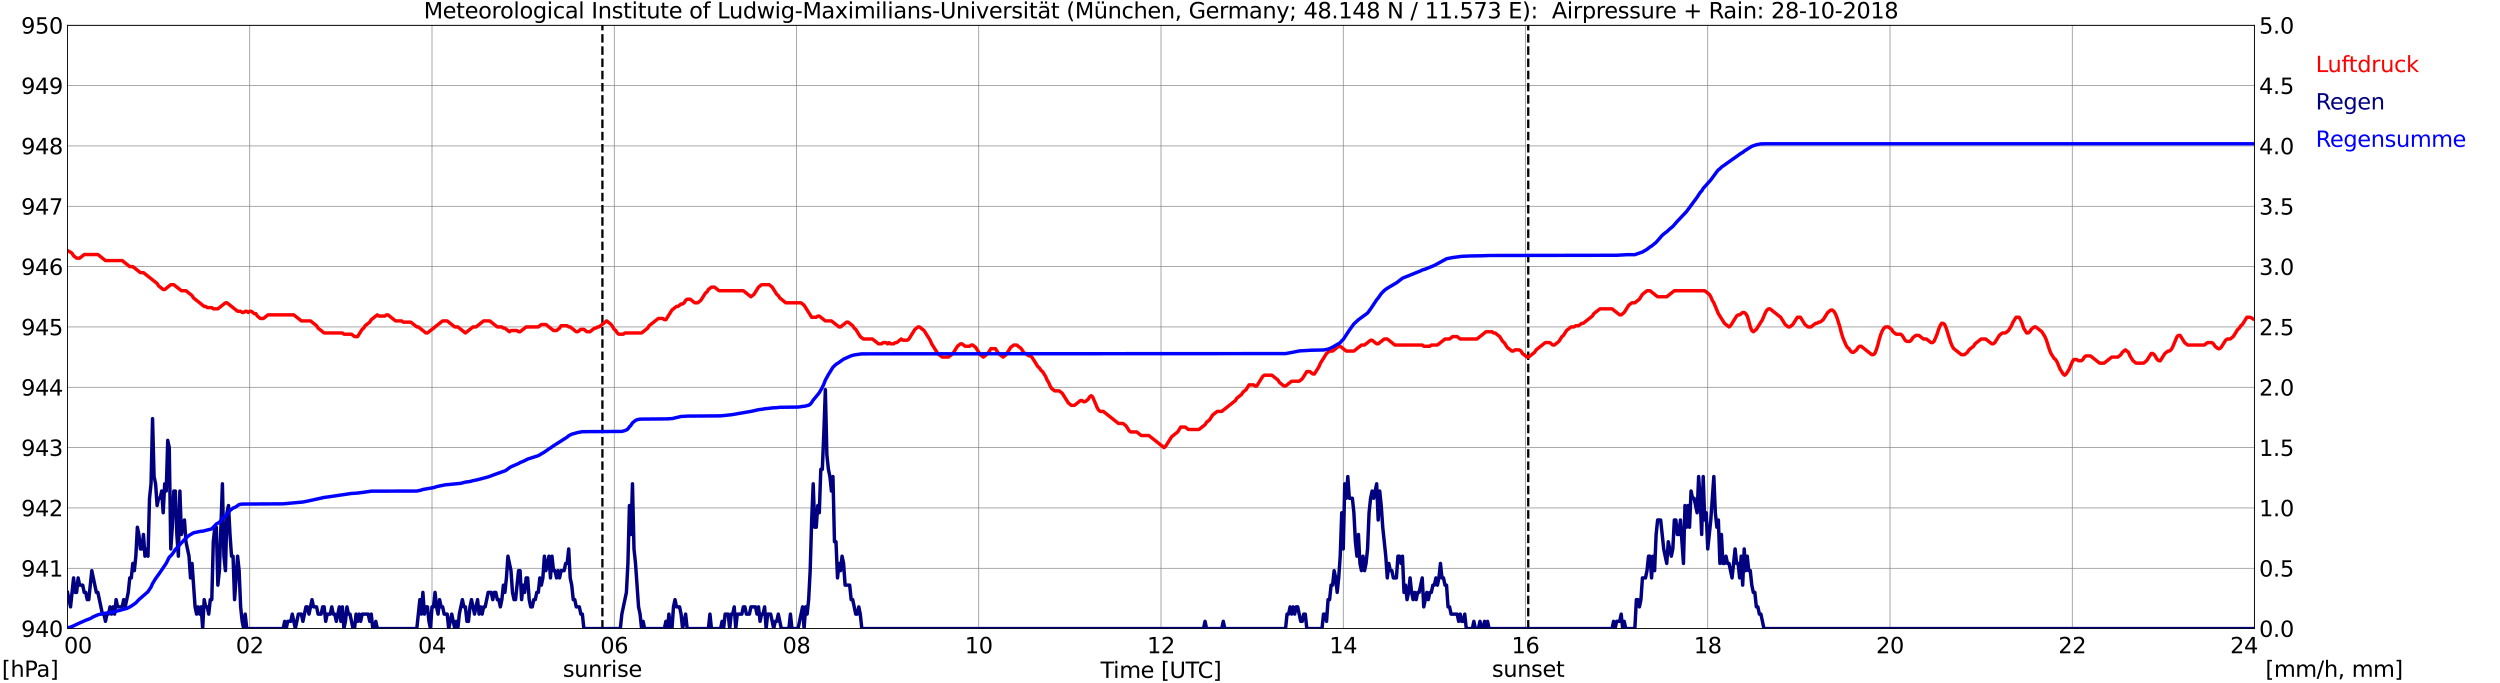 <?xml version="1.0" encoding="utf-8" standalone="no"?>
<!DOCTYPE svg PUBLIC "-//W3C//DTD SVG 1.1//EN"
  "http://www.w3.org/Graphics/SVG/1.1/DTD/svg11.dtd">
<svg xmlns:xlink="http://www.w3.org/1999/xlink" width="1085.4pt" height="296.64pt" viewBox="0 0 1085.4 296.64" xmlns="http://www.w3.org/2000/svg" version="1.1">
 <defs>
  <style type="text/css">*{stroke-linejoin: round; stroke-linecap: butt}</style>
 </defs>
 <g id="figure_1">
  <g id="patch_1">
   <path d="M 0 296.64 
L 1085.4 296.64 
L 1085.4 0 
L 0 0 
z
" style="fill: #ffffff"/>
  </g>
  <g id="axes_1">
   <g id="patch_2">
    <path d="M 29.306 272.909 
L 978.814 272.909 
L 978.814 10.976 
L 29.306 10.976 
z
" style="fill: #ffffff"/>
   </g>
   <g id="patch_3">
    <path d="M 978.814 272.909 
L 978.814 272.909 
L 978.814 10.976 
L 978.814 10.976 
z
" clip-path="url(#pdb87ad9576)" style="fill: #d3d3d3; opacity: 0.25; stroke: #d3d3d3; stroke-linejoin: miter"/>
   </g>
   <g id="matplotlib.axis_1">
    <g id="xtick_1">
     <g id="line2d_1">
      <path d="M 29.306 272.909 
L 29.306 10.976 
" clip-path="url(#pdb87ad9576)" style="fill: none; stroke: #808080; stroke-width: 0.3; stroke-linecap: square"/>
     </g>
     <g id="line2d_2"/>
     <g id="text_1">
      <!--    00 -->
      <g transform="translate(18.733 283.627) scale(0.095 -0.095)">
       <defs>
        <path id="DejaVuSans-20" transform="scale(0.016)"/>
        <path id="DejaVuSans-30" d="M 2034 4250 
Q 1547 4250 1301 3770 
Q 1056 3291 1056 2328 
Q 1056 1369 1301 889 
Q 1547 409 2034 409 
Q 2525 409 2770 889 
Q 3016 1369 3016 2328 
Q 3016 3291 2770 3770 
Q 2525 4250 2034 4250 
z
M 2034 4750 
Q 2819 4750 3233 4129 
Q 3647 3509 3647 2328 
Q 3647 1150 3233 529 
Q 2819 -91 2034 -91 
Q 1250 -91 836 529 
Q 422 1150 422 2328 
Q 422 3509 836 4129 
Q 1250 4750 2034 4750 
z
" transform="scale(0.016)"/>
       </defs>
       <use xlink:href="#DejaVuSans-20"/>
       <use xlink:href="#DejaVuSans-20" transform="translate(31.787 0)"/>
       <use xlink:href="#DejaVuSans-20" transform="translate(63.574 0)"/>
       <use xlink:href="#DejaVuSans-30" transform="translate(95.361 0)"/>
       <use xlink:href="#DejaVuSans-30" transform="translate(158.984 0)"/>
      </g>
     </g>
    </g>
    <g id="xtick_2">
     <g id="line2d_3">
      <path d="M 108.431 272.909 
L 108.431 10.976 
" clip-path="url(#pdb87ad9576)" style="fill: none; stroke: #808080; stroke-width: 0.3; stroke-linecap: square"/>
     </g>
     <g id="line2d_4"/>
     <g id="text_2">
      <!-- 02 -->
      <g transform="translate(102.387 283.627) scale(0.095 -0.095)">
       <defs>
        <path id="DejaVuSans-32" d="M 1228 531 
L 3431 531 
L 3431 0 
L 469 0 
L 469 531 
Q 828 903 1448 1529 
Q 2069 2156 2228 2338 
Q 2531 2678 2651 2914 
Q 2772 3150 2772 3378 
Q 2772 3750 2511 3984 
Q 2250 4219 1831 4219 
Q 1534 4219 1204 4116 
Q 875 4013 500 3803 
L 500 4441 
Q 881 4594 1212 4672 
Q 1544 4750 1819 4750 
Q 2544 4750 2975 4387 
Q 3406 4025 3406 3419 
Q 3406 3131 3298 2873 
Q 3191 2616 2906 2266 
Q 2828 2175 2409 1742 
Q 1991 1309 1228 531 
z
" transform="scale(0.016)"/>
       </defs>
       <use xlink:href="#DejaVuSans-30"/>
       <use xlink:href="#DejaVuSans-32" transform="translate(63.623 0)"/>
      </g>
     </g>
    </g>
    <g id="xtick_3">
     <g id="line2d_5">
      <path d="M 187.557 272.909 
L 187.557 10.976 
" clip-path="url(#pdb87ad9576)" style="fill: none; stroke: #808080; stroke-width: 0.3; stroke-linecap: square"/>
     </g>
     <g id="line2d_6"/>
     <g id="text_3">
      <!-- 04 -->
      <g transform="translate(181.513 283.627) scale(0.095 -0.095)">
       <defs>
        <path id="DejaVuSans-34" d="M 2419 4116 
L 825 1625 
L 2419 1625 
L 2419 4116 
z
M 2253 4666 
L 3047 4666 
L 3047 1625 
L 3713 1625 
L 3713 1100 
L 3047 1100 
L 3047 0 
L 2419 0 
L 2419 1100 
L 313 1100 
L 313 1709 
L 2253 4666 
z
" transform="scale(0.016)"/>
       </defs>
       <use xlink:href="#DejaVuSans-30"/>
       <use xlink:href="#DejaVuSans-34" transform="translate(63.623 0)"/>
      </g>
     </g>
    </g>
    <g id="xtick_4">
     <g id="line2d_7">
      <path d="M 266.683 272.909 
L 266.683 10.976 
" clip-path="url(#pdb87ad9576)" style="fill: none; stroke: #808080; stroke-width: 0.3; stroke-linecap: square"/>
     </g>
     <g id="line2d_8"/>
     <g id="text_4">
      <!-- 06 -->
      <g transform="translate(260.638 283.627) scale(0.095 -0.095)">
       <defs>
        <path id="DejaVuSans-36" d="M 2113 2584 
Q 1688 2584 1439 2293 
Q 1191 2003 1191 1497 
Q 1191 994 1439 701 
Q 1688 409 2113 409 
Q 2538 409 2786 701 
Q 3034 994 3034 1497 
Q 3034 2003 2786 2293 
Q 2538 2584 2113 2584 
z
M 3366 4563 
L 3366 3988 
Q 3128 4100 2886 4159 
Q 2644 4219 2406 4219 
Q 1781 4219 1451 3797 
Q 1122 3375 1075 2522 
Q 1259 2794 1537 2939 
Q 1816 3084 2150 3084 
Q 2853 3084 3261 2657 
Q 3669 2231 3669 1497 
Q 3669 778 3244 343 
Q 2819 -91 2113 -91 
Q 1303 -91 875 529 
Q 447 1150 447 2328 
Q 447 3434 972 4092 
Q 1497 4750 2381 4750 
Q 2619 4750 2861 4703 
Q 3103 4656 3366 4563 
z
" transform="scale(0.016)"/>
       </defs>
       <use xlink:href="#DejaVuSans-30"/>
       <use xlink:href="#DejaVuSans-36" transform="translate(63.623 0)"/>
      </g>
     </g>
    </g>
    <g id="xtick_5">
     <g id="line2d_9">
      <path d="M 345.808 272.909 
L 345.808 10.976 
" clip-path="url(#pdb87ad9576)" style="fill: none; stroke: #808080; stroke-width: 0.3; stroke-linecap: square"/>
     </g>
     <g id="line2d_10"/>
     <g id="text_5">
      <!-- 08 -->
      <g transform="translate(339.764 283.627) scale(0.095 -0.095)">
       <defs>
        <path id="DejaVuSans-38" d="M 2034 2216 
Q 1584 2216 1326 1975 
Q 1069 1734 1069 1313 
Q 1069 891 1326 650 
Q 1584 409 2034 409 
Q 2484 409 2743 651 
Q 3003 894 3003 1313 
Q 3003 1734 2745 1975 
Q 2488 2216 2034 2216 
z
M 1403 2484 
Q 997 2584 770 2862 
Q 544 3141 544 3541 
Q 544 4100 942 4425 
Q 1341 4750 2034 4750 
Q 2731 4750 3128 4425 
Q 3525 4100 3525 3541 
Q 3525 3141 3298 2862 
Q 3072 2584 2669 2484 
Q 3125 2378 3379 2068 
Q 3634 1759 3634 1313 
Q 3634 634 3220 271 
Q 2806 -91 2034 -91 
Q 1263 -91 848 271 
Q 434 634 434 1313 
Q 434 1759 690 2068 
Q 947 2378 1403 2484 
z
M 1172 3481 
Q 1172 3119 1398 2916 
Q 1625 2713 2034 2713 
Q 2441 2713 2670 2916 
Q 2900 3119 2900 3481 
Q 2900 3844 2670 4047 
Q 2441 4250 2034 4250 
Q 1625 4250 1398 4047 
Q 1172 3844 1172 3481 
z
" transform="scale(0.016)"/>
       </defs>
       <use xlink:href="#DejaVuSans-30"/>
       <use xlink:href="#DejaVuSans-38" transform="translate(63.623 0)"/>
      </g>
     </g>
    </g>
    <g id="xtick_6">
     <g id="line2d_11">
      <path d="M 424.934 272.909 
L 424.934 10.976 
" clip-path="url(#pdb87ad9576)" style="fill: none; stroke: #808080; stroke-width: 0.3; stroke-linecap: square"/>
     </g>
     <g id="line2d_12"/>
     <g id="text_6">
      <!-- 10 -->
      <g transform="translate(418.89 283.627) scale(0.095 -0.095)">
       <defs>
        <path id="DejaVuSans-31" d="M 794 531 
L 1825 531 
L 1825 4091 
L 703 3866 
L 703 4441 
L 1819 4666 
L 2450 4666 
L 2450 531 
L 3481 531 
L 3481 0 
L 794 0 
L 794 531 
z
" transform="scale(0.016)"/>
       </defs>
       <use xlink:href="#DejaVuSans-31"/>
       <use xlink:href="#DejaVuSans-30" transform="translate(63.623 0)"/>
      </g>
     </g>
    </g>
    <g id="xtick_7">
     <g id="line2d_13">
      <path d="M 504.06 272.909 
L 504.06 10.976 
" clip-path="url(#pdb87ad9576)" style="fill: none; stroke: #808080; stroke-width: 0.3; stroke-linecap: square"/>
     </g>
     <g id="line2d_14"/>
     <g id="text_7">
      <!-- 12 -->
      <g transform="translate(498.015 283.627) scale(0.095 -0.095)">
       <use xlink:href="#DejaVuSans-31"/>
       <use xlink:href="#DejaVuSans-32" transform="translate(63.623 0)"/>
      </g>
     </g>
    </g>
    <g id="xtick_8">
     <g id="line2d_15">
      <path d="M 583.185 272.909 
L 583.185 10.976 
" clip-path="url(#pdb87ad9576)" style="fill: none; stroke: #808080; stroke-width: 0.3; stroke-linecap: square"/>
     </g>
     <g id="line2d_16"/>
     <g id="text_8">
      <!-- 14 -->
      <g transform="translate(577.141 283.627) scale(0.095 -0.095)">
       <use xlink:href="#DejaVuSans-31"/>
       <use xlink:href="#DejaVuSans-34" transform="translate(63.623 0)"/>
      </g>
     </g>
    </g>
    <g id="xtick_9">
     <g id="line2d_17">
      <path d="M 662.311 272.909 
L 662.311 10.976 
" clip-path="url(#pdb87ad9576)" style="fill: none; stroke: #808080; stroke-width: 0.3; stroke-linecap: square"/>
     </g>
     <g id="line2d_18"/>
     <g id="text_9">
      <!-- 16 -->
      <g transform="translate(656.267 283.627) scale(0.095 -0.095)">
       <use xlink:href="#DejaVuSans-31"/>
       <use xlink:href="#DejaVuSans-36" transform="translate(63.623 0)"/>
      </g>
     </g>
    </g>
    <g id="xtick_10">
     <g id="line2d_19">
      <path d="M 741.437 272.909 
L 741.437 10.976 
" clip-path="url(#pdb87ad9576)" style="fill: none; stroke: #808080; stroke-width: 0.3; stroke-linecap: square"/>
     </g>
     <g id="line2d_20"/>
     <g id="text_10">
      <!-- 18 -->
      <g transform="translate(735.392 283.627) scale(0.095 -0.095)">
       <use xlink:href="#DejaVuSans-31"/>
       <use xlink:href="#DejaVuSans-38" transform="translate(63.623 0)"/>
      </g>
     </g>
    </g>
    <g id="xtick_11">
     <g id="line2d_21">
      <path d="M 820.562 272.909 
L 820.562 10.976 
" clip-path="url(#pdb87ad9576)" style="fill: none; stroke: #808080; stroke-width: 0.3; stroke-linecap: square"/>
     </g>
     <g id="line2d_22"/>
     <g id="text_11">
      <!-- 20 -->
      <g transform="translate(814.518 283.627) scale(0.095 -0.095)">
       <use xlink:href="#DejaVuSans-32"/>
       <use xlink:href="#DejaVuSans-30" transform="translate(63.623 0)"/>
      </g>
     </g>
    </g>
    <g id="xtick_12">
     <g id="line2d_23">
      <path d="M 899.688 272.909 
L 899.688 10.976 
" clip-path="url(#pdb87ad9576)" style="fill: none; stroke: #808080; stroke-width: 0.3; stroke-linecap: square"/>
     </g>
     <g id="line2d_24"/>
     <g id="text_12">
      <!-- 22 -->
      <g transform="translate(893.644 283.627) scale(0.095 -0.095)">
       <use xlink:href="#DejaVuSans-32"/>
       <use xlink:href="#DejaVuSans-32" transform="translate(63.623 0)"/>
      </g>
     </g>
    </g>
    <g id="xtick_13">
     <g id="line2d_25">
      <path d="M 978.814 272.909 
L 978.814 10.976 
" clip-path="url(#pdb87ad9576)" style="fill: none; stroke: #808080; stroke-width: 0.3; stroke-linecap: square"/>
     </g>
     <g id="line2d_26"/>
     <g id="text_13">
      <!-- 24    -->
      <g transform="translate(968.241 283.627) scale(0.095 -0.095)">
       <use xlink:href="#DejaVuSans-32"/>
       <use xlink:href="#DejaVuSans-34" transform="translate(63.623 0)"/>
       <use xlink:href="#DejaVuSans-20" transform="translate(127.246 0)"/>
       <use xlink:href="#DejaVuSans-20" transform="translate(159.033 0)"/>
       <use xlink:href="#DejaVuSans-20" transform="translate(190.82 0)"/>
      </g>
     </g>
    </g>
    <g id="text_14">
     <!-- Time [UTC] -->
     <g transform="translate(477.806 294.322) scale(0.095 -0.095)">
      <defs>
       <path id="DejaVuSans-54" d="M -19 4666 
L 3928 4666 
L 3928 4134 
L 2272 4134 
L 2272 0 
L 1638 0 
L 1638 4134 
L -19 4134 
L -19 4666 
z
" transform="scale(0.016)"/>
       <path id="DejaVuSans-69" d="M 603 3500 
L 1178 3500 
L 1178 0 
L 603 0 
L 603 3500 
z
M 603 4863 
L 1178 4863 
L 1178 4134 
L 603 4134 
L 603 4863 
z
" transform="scale(0.016)"/>
       <path id="DejaVuSans-6d" d="M 3328 2828 
Q 3544 3216 3844 3400 
Q 4144 3584 4550 3584 
Q 5097 3584 5394 3201 
Q 5691 2819 5691 2113 
L 5691 0 
L 5113 0 
L 5113 2094 
Q 5113 2597 4934 2840 
Q 4756 3084 4391 3084 
Q 3944 3084 3684 2787 
Q 3425 2491 3425 1978 
L 3425 0 
L 2847 0 
L 2847 2094 
Q 2847 2600 2669 2842 
Q 2491 3084 2119 3084 
Q 1678 3084 1418 2786 
Q 1159 2488 1159 1978 
L 1159 0 
L 581 0 
L 581 3500 
L 1159 3500 
L 1159 2956 
Q 1356 3278 1631 3431 
Q 1906 3584 2284 3584 
Q 2666 3584 2933 3390 
Q 3200 3197 3328 2828 
z
" transform="scale(0.016)"/>
       <path id="DejaVuSans-65" d="M 3597 1894 
L 3597 1613 
L 953 1613 
Q 991 1019 1311 708 
Q 1631 397 2203 397 
Q 2534 397 2845 478 
Q 3156 559 3463 722 
L 3463 178 
Q 3153 47 2828 -22 
Q 2503 -91 2169 -91 
Q 1331 -91 842 396 
Q 353 884 353 1716 
Q 353 2575 817 3079 
Q 1281 3584 2069 3584 
Q 2775 3584 3186 3129 
Q 3597 2675 3597 1894 
z
M 3022 2063 
Q 3016 2534 2758 2815 
Q 2500 3097 2075 3097 
Q 1594 3097 1305 2825 
Q 1016 2553 972 2059 
L 3022 2063 
z
" transform="scale(0.016)"/>
       <path id="DejaVuSans-5b" d="M 550 4863 
L 1875 4863 
L 1875 4416 
L 1125 4416 
L 1125 -397 
L 1875 -397 
L 1875 -844 
L 550 -844 
L 550 4863 
z
" transform="scale(0.016)"/>
       <path id="DejaVuSans-55" d="M 556 4666 
L 1191 4666 
L 1191 1831 
Q 1191 1081 1462 751 
Q 1734 422 2344 422 
Q 2950 422 3222 751 
Q 3494 1081 3494 1831 
L 3494 4666 
L 4128 4666 
L 4128 1753 
Q 4128 841 3676 375 
Q 3225 -91 2344 -91 
Q 1459 -91 1007 375 
Q 556 841 556 1753 
L 556 4666 
z
" transform="scale(0.016)"/>
       <path id="DejaVuSans-43" d="M 4122 4306 
L 4122 3641 
Q 3803 3938 3442 4084 
Q 3081 4231 2675 4231 
Q 1875 4231 1450 3742 
Q 1025 3253 1025 2328 
Q 1025 1406 1450 917 
Q 1875 428 2675 428 
Q 3081 428 3442 575 
Q 3803 722 4122 1019 
L 4122 359 
Q 3791 134 3420 21 
Q 3050 -91 2638 -91 
Q 1578 -91 968 557 
Q 359 1206 359 2328 
Q 359 3453 968 4101 
Q 1578 4750 2638 4750 
Q 3056 4750 3426 4639 
Q 3797 4528 4122 4306 
z
" transform="scale(0.016)"/>
       <path id="DejaVuSans-5d" d="M 1947 4863 
L 1947 -844 
L 622 -844 
L 622 -397 
L 1369 -397 
L 1369 4416 
L 622 4416 
L 622 4863 
L 1947 4863 
z
" transform="scale(0.016)"/>
      </defs>
      <use xlink:href="#DejaVuSans-54"/>
      <use xlink:href="#DejaVuSans-69" transform="translate(57.959 0)"/>
      <use xlink:href="#DejaVuSans-6d" transform="translate(85.742 0)"/>
      <use xlink:href="#DejaVuSans-65" transform="translate(183.154 0)"/>
      <use xlink:href="#DejaVuSans-20" transform="translate(244.678 0)"/>
      <use xlink:href="#DejaVuSans-5b" transform="translate(276.465 0)"/>
      <use xlink:href="#DejaVuSans-55" transform="translate(315.479 0)"/>
      <use xlink:href="#DejaVuSans-54" transform="translate(388.672 0)"/>
      <use xlink:href="#DejaVuSans-43" transform="translate(443.881 0)"/>
      <use xlink:href="#DejaVuSans-5d" transform="translate(513.705 0)"/>
     </g>
    </g>
   </g>
   <g id="matplotlib.axis_2">
    <g id="ytick_1">
     <g id="line2d_27">
      <path d="M 29.306 272.909 
L 978.814 272.909 
" clip-path="url(#pdb87ad9576)" style="fill: none; stroke: #808080; stroke-width: 0.3; stroke-linecap: square"/>
     </g>
     <g id="line2d_28"/>
     <g id="text_15">
      <!-- 940 -->
      <g transform="translate(9.173 276.518) scale(0.095 -0.095)">
       <defs>
        <path id="DejaVuSans-39" d="M 703 97 
L 703 672 
Q 941 559 1184 500 
Q 1428 441 1663 441 
Q 2288 441 2617 861 
Q 2947 1281 2994 2138 
Q 2813 1869 2534 1725 
Q 2256 1581 1919 1581 
Q 1219 1581 811 2004 
Q 403 2428 403 3163 
Q 403 3881 828 4315 
Q 1253 4750 1959 4750 
Q 2769 4750 3195 4129 
Q 3622 3509 3622 2328 
Q 3622 1225 3098 567 
Q 2575 -91 1691 -91 
Q 1453 -91 1209 -44 
Q 966 3 703 97 
z
M 1959 2075 
Q 2384 2075 2632 2365 
Q 2881 2656 2881 3163 
Q 2881 3666 2632 3958 
Q 2384 4250 1959 4250 
Q 1534 4250 1286 3958 
Q 1038 3666 1038 3163 
Q 1038 2656 1286 2365 
Q 1534 2075 1959 2075 
z
" transform="scale(0.016)"/>
       </defs>
       <use xlink:href="#DejaVuSans-39"/>
       <use xlink:href="#DejaVuSans-34" transform="translate(63.623 0)"/>
       <use xlink:href="#DejaVuSans-30" transform="translate(127.246 0)"/>
      </g>
     </g>
    </g>
    <g id="ytick_2">
     <g id="line2d_29">
      <path d="M 29.306 246.715 
L 978.814 246.715 
" clip-path="url(#pdb87ad9576)" style="fill: none; stroke: #808080; stroke-width: 0.3; stroke-linecap: square"/>
     </g>
     <g id="line2d_30"/>
     <g id="text_16">
      <!-- 941 -->
      <g transform="translate(9.173 250.325) scale(0.095 -0.095)">
       <use xlink:href="#DejaVuSans-39"/>
       <use xlink:href="#DejaVuSans-34" transform="translate(63.623 0)"/>
       <use xlink:href="#DejaVuSans-31" transform="translate(127.246 0)"/>
      </g>
     </g>
    </g>
    <g id="ytick_3">
     <g id="line2d_31">
      <path d="M 29.306 220.522 
L 978.814 220.522 
" clip-path="url(#pdb87ad9576)" style="fill: none; stroke: #808080; stroke-width: 0.3; stroke-linecap: square"/>
     </g>
     <g id="line2d_32"/>
     <g id="text_17">
      <!-- 942 -->
      <g transform="translate(9.173 224.131) scale(0.095 -0.095)">
       <use xlink:href="#DejaVuSans-39"/>
       <use xlink:href="#DejaVuSans-34" transform="translate(63.623 0)"/>
       <use xlink:href="#DejaVuSans-32" transform="translate(127.246 0)"/>
      </g>
     </g>
    </g>
    <g id="ytick_4">
     <g id="line2d_33">
      <path d="M 29.306 194.329 
L 978.814 194.329 
" clip-path="url(#pdb87ad9576)" style="fill: none; stroke: #808080; stroke-width: 0.3; stroke-linecap: square"/>
     </g>
     <g id="line2d_34"/>
     <g id="text_18">
      <!-- 943 -->
      <g transform="translate(9.173 197.938) scale(0.095 -0.095)">
       <defs>
        <path id="DejaVuSans-33" d="M 2597 2516 
Q 3050 2419 3304 2112 
Q 3559 1806 3559 1356 
Q 3559 666 3084 287 
Q 2609 -91 1734 -91 
Q 1441 -91 1130 -33 
Q 819 25 488 141 
L 488 750 
Q 750 597 1062 519 
Q 1375 441 1716 441 
Q 2309 441 2620 675 
Q 2931 909 2931 1356 
Q 2931 1769 2642 2001 
Q 2353 2234 1838 2234 
L 1294 2234 
L 1294 2753 
L 1863 2753 
Q 2328 2753 2575 2939 
Q 2822 3125 2822 3475 
Q 2822 3834 2567 4026 
Q 2313 4219 1838 4219 
Q 1578 4219 1281 4162 
Q 984 4106 628 3988 
L 628 4550 
Q 988 4650 1302 4700 
Q 1616 4750 1894 4750 
Q 2613 4750 3031 4423 
Q 3450 4097 3450 3541 
Q 3450 3153 3228 2886 
Q 3006 2619 2597 2516 
z
" transform="scale(0.016)"/>
       </defs>
       <use xlink:href="#DejaVuSans-39"/>
       <use xlink:href="#DejaVuSans-34" transform="translate(63.623 0)"/>
       <use xlink:href="#DejaVuSans-33" transform="translate(127.246 0)"/>
      </g>
     </g>
    </g>
    <g id="ytick_5">
     <g id="line2d_35">
      <path d="M 29.306 168.136 
L 978.814 168.136 
" clip-path="url(#pdb87ad9576)" style="fill: none; stroke: #808080; stroke-width: 0.3; stroke-linecap: square"/>
     </g>
     <g id="line2d_36"/>
     <g id="text_19">
      <!-- 944 -->
      <g transform="translate(9.173 171.745) scale(0.095 -0.095)">
       <use xlink:href="#DejaVuSans-39"/>
       <use xlink:href="#DejaVuSans-34" transform="translate(63.623 0)"/>
       <use xlink:href="#DejaVuSans-34" transform="translate(127.246 0)"/>
      </g>
     </g>
    </g>
    <g id="ytick_6">
     <g id="line2d_37">
      <path d="M 29.306 141.942 
L 978.814 141.942 
" clip-path="url(#pdb87ad9576)" style="fill: none; stroke: #808080; stroke-width: 0.3; stroke-linecap: square"/>
     </g>
     <g id="line2d_38"/>
     <g id="text_20">
      <!-- 945 -->
      <g transform="translate(9.173 145.551) scale(0.095 -0.095)">
       <defs>
        <path id="DejaVuSans-35" d="M 691 4666 
L 3169 4666 
L 3169 4134 
L 1269 4134 
L 1269 2991 
Q 1406 3038 1543 3061 
Q 1681 3084 1819 3084 
Q 2600 3084 3056 2656 
Q 3513 2228 3513 1497 
Q 3513 744 3044 326 
Q 2575 -91 1722 -91 
Q 1428 -91 1123 -41 
Q 819 9 494 109 
L 494 744 
Q 775 591 1075 516 
Q 1375 441 1709 441 
Q 2250 441 2565 725 
Q 2881 1009 2881 1497 
Q 2881 1984 2565 2268 
Q 2250 2553 1709 2553 
Q 1456 2553 1204 2497 
Q 953 2441 691 2322 
L 691 4666 
z
" transform="scale(0.016)"/>
       </defs>
       <use xlink:href="#DejaVuSans-39"/>
       <use xlink:href="#DejaVuSans-34" transform="translate(63.623 0)"/>
       <use xlink:href="#DejaVuSans-35" transform="translate(127.246 0)"/>
      </g>
     </g>
    </g>
    <g id="ytick_7">
     <g id="line2d_39">
      <path d="M 29.306 115.749 
L 978.814 115.749 
" clip-path="url(#pdb87ad9576)" style="fill: none; stroke: #808080; stroke-width: 0.3; stroke-linecap: square"/>
     </g>
     <g id="line2d_40"/>
     <g id="text_21">
      <!-- 946 -->
      <g transform="translate(9.173 119.358) scale(0.095 -0.095)">
       <use xlink:href="#DejaVuSans-39"/>
       <use xlink:href="#DejaVuSans-34" transform="translate(63.623 0)"/>
       <use xlink:href="#DejaVuSans-36" transform="translate(127.246 0)"/>
      </g>
     </g>
    </g>
    <g id="ytick_8">
     <g id="line2d_41">
      <path d="M 29.306 89.556 
L 978.814 89.556 
" clip-path="url(#pdb87ad9576)" style="fill: none; stroke: #808080; stroke-width: 0.3; stroke-linecap: square"/>
     </g>
     <g id="line2d_42"/>
     <g id="text_22">
      <!-- 947 -->
      <g transform="translate(9.173 93.165) scale(0.095 -0.095)">
       <defs>
        <path id="DejaVuSans-37" d="M 525 4666 
L 3525 4666 
L 3525 4397 
L 1831 0 
L 1172 0 
L 2766 4134 
L 525 4134 
L 525 4666 
z
" transform="scale(0.016)"/>
       </defs>
       <use xlink:href="#DejaVuSans-39"/>
       <use xlink:href="#DejaVuSans-34" transform="translate(63.623 0)"/>
       <use xlink:href="#DejaVuSans-37" transform="translate(127.246 0)"/>
      </g>
     </g>
    </g>
    <g id="ytick_9">
     <g id="line2d_43">
      <path d="M 29.306 63.362 
L 978.814 63.362 
" clip-path="url(#pdb87ad9576)" style="fill: none; stroke: #808080; stroke-width: 0.3; stroke-linecap: square"/>
     </g>
     <g id="line2d_44"/>
     <g id="text_23">
      <!-- 948 -->
      <g transform="translate(9.173 66.972) scale(0.095 -0.095)">
       <use xlink:href="#DejaVuSans-39"/>
       <use xlink:href="#DejaVuSans-34" transform="translate(63.623 0)"/>
       <use xlink:href="#DejaVuSans-38" transform="translate(127.246 0)"/>
      </g>
     </g>
    </g>
    <g id="ytick_10">
     <g id="line2d_45">
      <path d="M 29.306 37.169 
L 978.814 37.169 
" clip-path="url(#pdb87ad9576)" style="fill: none; stroke: #808080; stroke-width: 0.3; stroke-linecap: square"/>
     </g>
     <g id="line2d_46"/>
     <g id="text_24">
      <!-- 949 -->
      <g transform="translate(9.173 40.778) scale(0.095 -0.095)">
       <use xlink:href="#DejaVuSans-39"/>
       <use xlink:href="#DejaVuSans-34" transform="translate(63.623 0)"/>
       <use xlink:href="#DejaVuSans-39" transform="translate(127.246 0)"/>
      </g>
     </g>
    </g>
    <g id="ytick_11">
     <g id="line2d_47">
      <path d="M 29.306 10.976 
L 978.814 10.976 
" clip-path="url(#pdb87ad9576)" style="fill: none; stroke: #808080; stroke-width: 0.3; stroke-linecap: square"/>
     </g>
     <g id="line2d_48"/>
     <g id="text_25">
      <!-- 950 -->
      <g transform="translate(9.173 14.585) scale(0.095 -0.095)">
       <use xlink:href="#DejaVuSans-39"/>
       <use xlink:href="#DejaVuSans-35" transform="translate(63.623 0)"/>
       <use xlink:href="#DejaVuSans-30" transform="translate(127.246 0)"/>
      </g>
     </g>
    </g>
   </g>
   <g id="line2d_49">
    <path d="M 261.54 272.909 
L 261.54 10.976 
" clip-path="url(#pdb87ad9576)" style="fill: none; stroke-dasharray: 3.7,1.6; stroke-dashoffset: 0; stroke: #000000"/>
   </g>
   <g id="line2d_50">
    <path d="M 663.498 272.909 
L 663.498 10.976 
" clip-path="url(#pdb87ad9576)" style="fill: none; stroke-dasharray: 3.7,1.6; stroke-dashoffset: 0; stroke: #000000"/>
   </g>
   <g id="line2d_51">
    <path d="M 29.306 108.764 
L 29.965 109.201 
L 30.625 109.463 
L 31.284 109.986 
L 31.943 111.034 
L 33.262 112.082 
L 34.581 112.082 
L 36.559 110.51 
L 42.493 110.51 
L 45.79 113.13 
L 53.043 113.13 
L 56.34 115.749 
L 57.659 115.749 
L 60.956 118.368 
L 62.275 118.368 
L 68.209 123.083 
L 68.869 124.131 
L 70.847 125.702 
L 71.506 125.702 
L 74.144 123.607 
L 75.462 123.607 
L 78.759 126.226 
L 80.737 126.226 
L 83.375 128.322 
L 84.034 129.369 
L 88.65 133.037 
L 89.309 133.037 
L 89.969 133.56 
L 91.947 133.56 
L 92.606 134.084 
L 94.584 134.084 
L 97.881 131.465 
L 98.541 131.465 
L 103.156 135.132 
L 104.475 135.132 
L 105.135 135.656 
L 105.794 135.656 
L 106.453 135.132 
L 107.113 135.132 
L 107.772 135.656 
L 108.431 135.132 
L 109.091 135.132 
L 110.41 136.18 
L 111.069 136.18 
L 111.728 137.227 
L 113.047 138.275 
L 114.366 138.275 
L 116.344 136.704 
L 127.553 136.704 
L 130.85 139.323 
L 134.807 139.323 
L 137.444 141.418 
L 138.104 142.466 
L 140.741 144.562 
L 148.654 144.562 
L 149.313 145.085 
L 152.61 145.085 
L 153.929 146.133 
L 155.247 146.133 
L 157.226 142.99 
L 157.885 142.466 
L 158.544 141.418 
L 160.523 139.847 
L 161.182 138.799 
L 163.819 136.704 
L 164.479 137.227 
L 167.116 137.227 
L 167.776 136.704 
L 168.435 136.704 
L 171.732 139.323 
L 174.37 139.323 
L 175.029 139.847 
L 178.326 139.847 
L 180.963 141.942 
L 181.623 141.942 
L 184.92 144.562 
L 185.579 144.562 
L 192.173 139.323 
L 194.151 139.323 
L 197.448 141.942 
L 198.767 141.942 
L 202.063 144.562 
L 205.36 141.942 
L 206.679 141.942 
L 209.976 139.323 
L 212.614 139.323 
L 215.91 141.942 
L 217.889 141.942 
L 218.548 142.466 
L 219.207 142.466 
L 221.186 144.038 
L 221.845 143.514 
L 224.482 143.514 
L 225.142 144.038 
L 225.801 144.038 
L 228.439 141.942 
L 233.714 141.942 
L 235.033 140.895 
L 237.011 140.895 
L 240.308 143.514 
L 241.626 143.514 
L 242.945 142.466 
L 243.604 141.418 
L 246.242 141.418 
L 246.901 141.942 
L 247.561 141.942 
L 250.198 144.038 
L 250.858 144.038 
L 252.176 142.99 
L 253.495 142.99 
L 254.814 144.038 
L 256.133 144.038 
L 258.111 142.466 
L 258.77 142.466 
L 259.43 141.942 
L 260.089 141.942 
L 263.386 139.323 
L 265.364 140.895 
L 266.683 142.99 
L 267.342 143.514 
L 268.002 144.562 
L 268.661 145.085 
L 270.639 145.085 
L 271.298 144.562 
L 278.552 144.562 
L 281.189 142.466 
L 281.849 141.418 
L 285.805 138.275 
L 287.783 138.275 
L 288.442 138.799 
L 289.102 138.799 
L 291.739 134.608 
L 293.717 133.037 
L 294.377 133.037 
L 295.696 131.989 
L 296.355 131.989 
L 297.014 131.465 
L 297.674 130.417 
L 298.333 129.893 
L 299.652 129.893 
L 301.63 131.465 
L 302.949 131.465 
L 304.267 130.417 
L 306.246 127.274 
L 306.905 126.75 
L 307.564 125.702 
L 308.883 124.655 
L 310.202 124.655 
L 312.18 126.226 
L 322.73 126.226 
L 326.027 128.846 
L 327.346 127.798 
L 329.324 124.655 
L 330.643 123.607 
L 333.94 123.607 
L 335.258 124.655 
L 337.236 127.798 
L 337.896 128.322 
L 338.555 129.369 
L 341.193 131.465 
L 347.787 131.465 
L 349.105 132.513 
L 352.402 137.751 
L 354.38 137.751 
L 355.04 137.227 
L 355.699 137.227 
L 358.337 139.323 
L 360.974 139.323 
L 364.271 141.942 
L 364.93 141.942 
L 367.568 139.847 
L 368.227 139.847 
L 370.206 141.418 
L 370.865 142.466 
L 371.524 142.99 
L 373.502 146.133 
L 374.821 147.181 
L 378.777 147.181 
L 381.415 149.276 
L 382.734 149.276 
L 383.393 148.753 
L 384.712 148.753 
L 385.371 149.276 
L 386.031 148.753 
L 386.69 149.276 
L 388.009 149.276 
L 388.668 148.753 
L 389.328 148.753 
L 391.306 147.181 
L 391.965 147.705 
L 393.943 147.705 
L 394.603 147.181 
L 397.24 142.99 
L 398.559 141.942 
L 399.218 141.942 
L 401.196 143.514 
L 403.834 147.705 
L 404.493 149.276 
L 407.131 153.467 
L 409.109 155.039 
L 411.746 155.039 
L 413.725 153.467 
L 415.703 150.324 
L 417.022 149.276 
L 417.681 149.276 
L 419 150.324 
L 420.978 150.324 
L 421.637 149.8 
L 422.297 149.8 
L 423.615 150.848 
L 425.593 153.991 
L 426.912 155.039 
L 428.89 153.467 
L 430.209 151.372 
L 432.187 151.372 
L 433.506 153.467 
L 435.484 155.039 
L 436.803 153.991 
L 438.781 150.848 
L 440.1 149.8 
L 441.419 149.8 
L 443.397 151.372 
L 444.716 153.467 
L 445.375 153.467 
L 446.694 154.515 
L 447.353 154.515 
L 448.012 155.039 
L 450.65 159.23 
L 451.309 159.754 
L 451.969 160.801 
L 452.628 161.325 
L 453.947 163.421 
L 454.606 164.992 
L 455.266 166.04 
L 455.925 167.612 
L 456.584 168.659 
L 457.903 169.707 
L 459.881 169.707 
L 461.2 170.755 
L 463.838 174.946 
L 465.156 175.994 
L 466.475 175.994 
L 469.113 173.898 
L 469.772 173.898 
L 470.431 174.422 
L 471.091 174.422 
L 472.409 173.374 
L 473.069 172.326 
L 473.728 171.803 
L 474.388 172.326 
L 476.366 177.041 
L 477.025 178.089 
L 477.685 178.613 
L 479.003 178.613 
L 485.597 183.852 
L 487.575 183.852 
L 488.894 184.899 
L 490.213 186.995 
L 490.872 187.519 
L 493.51 187.519 
L 495.488 189.09 
L 498.785 189.09 
L 505.379 194.329 
L 506.038 193.805 
L 508.675 189.614 
L 511.313 187.519 
L 512.632 185.423 
L 514.61 185.423 
L 515.929 186.471 
L 520.544 186.471 
L 523.182 184.375 
L 523.841 183.328 
L 525.16 182.28 
L 526.479 180.184 
L 528.457 178.613 
L 530.435 178.613 
L 536.369 173.898 
L 537.029 172.85 
L 539.007 171.279 
L 539.666 170.231 
L 540.985 169.183 
L 542.304 167.088 
L 544.282 167.088 
L 544.941 167.612 
L 545.601 167.612 
L 548.238 163.421 
L 548.898 162.897 
L 552.195 162.897 
L 554.832 164.992 
L 555.491 166.04 
L 557.47 167.612 
L 558.129 167.612 
L 560.766 165.516 
L 564.063 165.516 
L 565.382 164.468 
L 567.36 161.325 
L 568.679 161.325 
L 569.998 162.373 
L 570.657 162.373 
L 572.635 159.23 
L 573.295 157.658 
L 575.932 153.467 
L 577.251 152.42 
L 578.57 152.42 
L 581.207 150.324 
L 581.867 150.324 
L 584.504 152.42 
L 587.801 152.42 
L 591.098 149.8 
L 592.417 149.8 
L 595.054 147.705 
L 595.714 147.705 
L 597.692 149.276 
L 598.351 149.276 
L 600.989 147.181 
L 602.307 147.181 
L 605.604 149.8 
L 617.473 149.8 
L 618.133 150.324 
L 620.77 150.324 
L 621.429 149.8 
L 624.067 149.8 
L 627.364 147.181 
L 629.342 147.181 
L 630.661 146.133 
L 632.639 146.133 
L 633.958 147.181 
L 641.211 147.181 
L 645.167 144.038 
L 647.805 144.038 
L 648.464 144.562 
L 649.123 144.562 
L 651.102 146.133 
L 652.42 148.229 
L 653.08 148.753 
L 654.399 150.848 
L 656.377 152.42 
L 657.036 152.42 
L 657.695 151.896 
L 659.674 151.896 
L 660.333 152.42 
L 660.992 153.467 
L 662.97 155.039 
L 663.63 155.039 
L 666.267 152.943 
L 666.927 151.896 
L 670.883 148.753 
L 672.861 148.753 
L 674.18 149.8 
L 674.839 149.8 
L 676.817 148.229 
L 678.136 146.133 
L 678.796 145.609 
L 680.114 143.514 
L 682.092 141.942 
L 683.411 141.942 
L 684.071 141.418 
L 685.389 141.418 
L 686.708 140.371 
L 687.368 140.371 
L 691.324 137.227 
L 691.983 136.18 
L 694.621 134.084 
L 699.896 134.084 
L 703.193 136.704 
L 703.852 136.704 
L 705.171 135.656 
L 707.149 132.513 
L 708.468 131.465 
L 709.786 131.465 
L 711.765 129.893 
L 713.083 127.798 
L 715.062 126.226 
L 716.38 126.226 
L 719.677 128.846 
L 723.633 128.846 
L 726.93 126.226 
L 740.118 126.226 
L 742.096 127.798 
L 742.756 128.846 
L 743.415 130.417 
L 744.074 131.465 
L 746.052 136.18 
L 748.69 140.371 
L 750.668 141.942 
L 751.327 141.418 
L 753.965 137.227 
L 754.624 136.704 
L 755.284 136.704 
L 756.602 135.656 
L 757.262 135.656 
L 757.921 136.18 
L 758.581 137.227 
L 759.24 139.323 
L 759.899 141.942 
L 760.559 143.514 
L 761.218 144.038 
L 762.537 142.99 
L 765.174 138.799 
L 766.493 135.656 
L 767.153 134.608 
L 767.812 134.084 
L 768.471 134.084 
L 773.087 137.751 
L 775.065 140.895 
L 776.384 141.942 
L 777.043 141.942 
L 778.362 140.895 
L 780.34 137.751 
L 781.659 137.751 
L 783.637 140.895 
L 784.956 141.942 
L 786.275 141.942 
L 788.253 140.371 
L 788.912 140.371 
L 789.572 139.847 
L 790.231 139.847 
L 791.55 138.799 
L 793.528 135.656 
L 794.847 134.608 
L 795.506 134.608 
L 796.165 135.132 
L 796.825 136.18 
L 797.484 137.751 
L 798.803 141.942 
L 799.462 144.562 
L 800.122 146.657 
L 801.44 149.8 
L 802.1 150.848 
L 802.759 151.372 
L 803.419 152.42 
L 804.078 152.943 
L 804.737 152.943 
L 806.056 151.896 
L 806.715 150.848 
L 807.375 150.324 
L 808.034 150.324 
L 812.65 153.991 
L 813.309 153.991 
L 813.969 153.467 
L 814.628 151.896 
L 815.287 149.8 
L 815.947 147.181 
L 816.606 145.085 
L 817.265 143.514 
L 817.925 142.466 
L 818.584 141.942 
L 819.903 141.942 
L 821.222 142.99 
L 821.881 144.038 
L 823.2 145.085 
L 825.178 145.085 
L 825.837 145.609 
L 827.156 147.705 
L 827.816 148.229 
L 829.134 148.229 
L 829.794 147.705 
L 830.453 146.657 
L 831.772 145.609 
L 833.091 145.609 
L 835.069 147.181 
L 836.388 147.181 
L 838.366 148.753 
L 839.025 148.753 
L 839.684 148.229 
L 841.003 145.085 
L 841.663 142.99 
L 842.322 141.418 
L 842.981 140.371 
L 843.641 140.371 
L 844.3 140.895 
L 844.959 142.466 
L 846.938 148.753 
L 847.597 150.324 
L 848.256 151.372 
L 851.553 153.991 
L 852.872 153.991 
L 854.191 152.943 
L 854.85 151.896 
L 856.828 150.324 
L 857.488 149.276 
L 860.125 147.181 
L 862.103 147.181 
L 864.741 149.276 
L 865.4 149.276 
L 866.06 148.753 
L 868.038 145.609 
L 869.357 144.562 
L 870.675 144.562 
L 871.994 143.514 
L 873.313 141.418 
L 873.972 139.847 
L 875.291 137.751 
L 876.61 137.751 
L 877.269 138.799 
L 877.929 140.371 
L 878.588 142.466 
L 879.907 144.562 
L 880.566 144.562 
L 881.225 144.038 
L 881.885 142.99 
L 883.204 141.942 
L 883.863 141.942 
L 886.5 144.038 
L 887.819 146.133 
L 888.479 147.705 
L 889.797 151.896 
L 890.457 153.467 
L 891.775 155.563 
L 892.435 156.087 
L 893.094 157.134 
L 894.413 160.278 
L 895.732 162.373 
L 896.391 162.897 
L 897.051 162.373 
L 898.369 160.278 
L 899.688 157.134 
L 900.347 156.087 
L 901.666 156.087 
L 902.326 156.61 
L 903.644 156.61 
L 904.304 156.087 
L 904.963 155.039 
L 905.622 154.515 
L 907.601 154.515 
L 911.557 157.658 
L 913.535 157.658 
L 916.832 155.039 
L 919.469 155.039 
L 920.788 153.991 
L 921.448 152.943 
L 922.766 151.896 
L 924.085 152.943 
L 924.745 154.515 
L 926.063 156.61 
L 927.382 157.658 
L 930.679 157.658 
L 931.998 156.61 
L 933.976 153.467 
L 934.635 153.467 
L 935.295 153.991 
L 936.613 156.087 
L 937.273 156.61 
L 937.932 156.61 
L 939.91 153.467 
L 941.229 152.42 
L 941.888 152.42 
L 942.548 151.896 
L 943.207 150.848 
L 945.185 146.133 
L 945.845 145.609 
L 946.504 145.609 
L 948.482 148.753 
L 949.801 149.8 
L 957.054 149.8 
L 958.373 148.753 
L 960.351 148.753 
L 961.01 149.276 
L 961.67 150.324 
L 962.989 151.372 
L 963.648 151.372 
L 964.307 150.848 
L 966.285 147.705 
L 966.945 147.181 
L 968.264 147.181 
L 969.582 146.133 
L 971.561 142.99 
L 972.22 142.466 
L 972.879 141.418 
L 973.539 140.895 
L 975.517 137.751 
L 976.836 137.751 
L 977.495 138.013 
L 978.154 138.45 
L 978.154 138.45 
" clip-path="url(#pdb87ad9576)" style="fill: none; stroke: #ff0000; stroke-width: 1.5; stroke-linecap: square"/>
   </g>
   <g id="patch_4">
    <path d="M 29.306 272.909 
L 29.306 10.976 
" style="fill: none; stroke: #000000; stroke-width: 0.3; stroke-linejoin: miter; stroke-linecap: square"/>
   </g>
   <g id="patch_5">
    <path d="M 978.814 272.909 
L 978.814 10.976 
" style="fill: none; stroke: #000000; stroke-width: 0.3; stroke-linejoin: miter; stroke-linecap: square"/>
   </g>
   <g id="patch_6">
    <path d="M 29.306 272.909 
L 978.814 272.909 
" style="fill: none; stroke: #000000; stroke-width: 0.3; stroke-linejoin: miter; stroke-linecap: square"/>
   </g>
   <g id="patch_7">
    <path d="M 29.306 10.976 
L 978.814 10.976 
" style="fill: none; stroke: #000000; stroke-width: 0.3; stroke-linejoin: miter; stroke-linecap: square"/>
   </g>
   <g id="text_26">
    <!-- sunrise -->
    <g transform="translate(244.375 293.863) scale(0.095 -0.095)">
     <defs>
      <path id="DejaVuSans-73" d="M 2834 3397 
L 2834 2853 
Q 2591 2978 2328 3040 
Q 2066 3103 1784 3103 
Q 1356 3103 1142 2972 
Q 928 2841 928 2578 
Q 928 2378 1081 2264 
Q 1234 2150 1697 2047 
L 1894 2003 
Q 2506 1872 2764 1633 
Q 3022 1394 3022 966 
Q 3022 478 2636 193 
Q 2250 -91 1575 -91 
Q 1294 -91 989 -36 
Q 684 19 347 128 
L 347 722 
Q 666 556 975 473 
Q 1284 391 1588 391 
Q 1994 391 2212 530 
Q 2431 669 2431 922 
Q 2431 1156 2273 1281 
Q 2116 1406 1581 1522 
L 1381 1569 
Q 847 1681 609 1914 
Q 372 2147 372 2553 
Q 372 3047 722 3315 
Q 1072 3584 1716 3584 
Q 2034 3584 2315 3537 
Q 2597 3491 2834 3397 
z
" transform="scale(0.016)"/>
      <path id="DejaVuSans-75" d="M 544 1381 
L 544 3500 
L 1119 3500 
L 1119 1403 
Q 1119 906 1312 657 
Q 1506 409 1894 409 
Q 2359 409 2629 706 
Q 2900 1003 2900 1516 
L 2900 3500 
L 3475 3500 
L 3475 0 
L 2900 0 
L 2900 538 
Q 2691 219 2414 64 
Q 2138 -91 1772 -91 
Q 1169 -91 856 284 
Q 544 659 544 1381 
z
M 1991 3584 
L 1991 3584 
z
" transform="scale(0.016)"/>
      <path id="DejaVuSans-6e" d="M 3513 2113 
L 3513 0 
L 2938 0 
L 2938 2094 
Q 2938 2591 2744 2837 
Q 2550 3084 2163 3084 
Q 1697 3084 1428 2787 
Q 1159 2491 1159 1978 
L 1159 0 
L 581 0 
L 581 3500 
L 1159 3500 
L 1159 2956 
Q 1366 3272 1645 3428 
Q 1925 3584 2291 3584 
Q 2894 3584 3203 3211 
Q 3513 2838 3513 2113 
z
" transform="scale(0.016)"/>
      <path id="DejaVuSans-72" d="M 2631 2963 
Q 2534 3019 2420 3045 
Q 2306 3072 2169 3072 
Q 1681 3072 1420 2755 
Q 1159 2438 1159 1844 
L 1159 0 
L 581 0 
L 581 3500 
L 1159 3500 
L 1159 2956 
Q 1341 3275 1631 3429 
Q 1922 3584 2338 3584 
Q 2397 3584 2469 3576 
Q 2541 3569 2628 3553 
L 2631 2963 
z
" transform="scale(0.016)"/>
     </defs>
     <use xlink:href="#DejaVuSans-73"/>
     <use xlink:href="#DejaVuSans-75" transform="translate(52.1 0)"/>
     <use xlink:href="#DejaVuSans-6e" transform="translate(115.479 0)"/>
     <use xlink:href="#DejaVuSans-72" transform="translate(178.857 0)"/>
     <use xlink:href="#DejaVuSans-69" transform="translate(219.971 0)"/>
     <use xlink:href="#DejaVuSans-73" transform="translate(247.754 0)"/>
     <use xlink:href="#DejaVuSans-65" transform="translate(299.854 0)"/>
    </g>
   </g>
   <g id="text_27">
    <!-- sunset -->
    <g transform="translate(647.744 293.863) scale(0.095 -0.095)">
     <defs>
      <path id="DejaVuSans-74" d="M 1172 4494 
L 1172 3500 
L 2356 3500 
L 2356 3053 
L 1172 3053 
L 1172 1153 
Q 1172 725 1289 603 
Q 1406 481 1766 481 
L 2356 481 
L 2356 0 
L 1766 0 
Q 1100 0 847 248 
Q 594 497 594 1153 
L 594 3053 
L 172 3053 
L 172 3500 
L 594 3500 
L 594 4494 
L 1172 4494 
z
" transform="scale(0.016)"/>
     </defs>
     <use xlink:href="#DejaVuSans-73"/>
     <use xlink:href="#DejaVuSans-75" transform="translate(52.1 0)"/>
     <use xlink:href="#DejaVuSans-6e" transform="translate(115.479 0)"/>
     <use xlink:href="#DejaVuSans-73" transform="translate(178.857 0)"/>
     <use xlink:href="#DejaVuSans-65" transform="translate(230.957 0)"/>
     <use xlink:href="#DejaVuSans-74" transform="translate(292.48 0)"/>
    </g>
   </g>
   <g id="text_28">
    <!-- [hPa] -->
    <g transform="translate(0.821 293.863) scale(0.095 -0.095)">
     <defs>
      <path id="DejaVuSans-68" d="M 3513 2113 
L 3513 0 
L 2938 0 
L 2938 2094 
Q 2938 2591 2744 2837 
Q 2550 3084 2163 3084 
Q 1697 3084 1428 2787 
Q 1159 2491 1159 1978 
L 1159 0 
L 581 0 
L 581 4863 
L 1159 4863 
L 1159 2956 
Q 1366 3272 1645 3428 
Q 1925 3584 2291 3584 
Q 2894 3584 3203 3211 
Q 3513 2838 3513 2113 
z
" transform="scale(0.016)"/>
      <path id="DejaVuSans-50" d="M 1259 4147 
L 1259 2394 
L 2053 2394 
Q 2494 2394 2734 2622 
Q 2975 2850 2975 3272 
Q 2975 3691 2734 3919 
Q 2494 4147 2053 4147 
L 1259 4147 
z
M 628 4666 
L 2053 4666 
Q 2838 4666 3239 4311 
Q 3641 3956 3641 3272 
Q 3641 2581 3239 2228 
Q 2838 1875 2053 1875 
L 1259 1875 
L 1259 0 
L 628 0 
L 628 4666 
z
" transform="scale(0.016)"/>
      <path id="DejaVuSans-61" d="M 2194 1759 
Q 1497 1759 1228 1600 
Q 959 1441 959 1056 
Q 959 750 1161 570 
Q 1363 391 1709 391 
Q 2188 391 2477 730 
Q 2766 1069 2766 1631 
L 2766 1759 
L 2194 1759 
z
M 3341 1997 
L 3341 0 
L 2766 0 
L 2766 531 
Q 2569 213 2275 61 
Q 1981 -91 1556 -91 
Q 1019 -91 701 211 
Q 384 513 384 1019 
Q 384 1609 779 1909 
Q 1175 2209 1959 2209 
L 2766 2209 
L 2766 2266 
Q 2766 2663 2505 2880 
Q 2244 3097 1772 3097 
Q 1472 3097 1187 3025 
Q 903 2953 641 2809 
L 641 3341 
Q 956 3463 1253 3523 
Q 1550 3584 1831 3584 
Q 2591 3584 2966 3190 
Q 3341 2797 3341 1997 
z
" transform="scale(0.016)"/>
     </defs>
     <use xlink:href="#DejaVuSans-5b"/>
     <use xlink:href="#DejaVuSans-68" transform="translate(39.014 0)"/>
     <use xlink:href="#DejaVuSans-50" transform="translate(102.393 0)"/>
     <use xlink:href="#DejaVuSans-61" transform="translate(158.195 0)"/>
     <use xlink:href="#DejaVuSans-5d" transform="translate(219.475 0)"/>
    </g>
   </g>
   <g id="text_29">
    <!-- Luftdruck -->
    <g style="fill: #ff0000" transform="translate(1005.4 31.291) scale(0.095 -0.095)">
     <defs>
      <path id="DejaVuSans-4c" d="M 628 4666 
L 1259 4666 
L 1259 531 
L 3531 531 
L 3531 0 
L 628 0 
L 628 4666 
z
" transform="scale(0.016)"/>
      <path id="DejaVuSans-66" d="M 2375 4863 
L 2375 4384 
L 1825 4384 
Q 1516 4384 1395 4259 
Q 1275 4134 1275 3809 
L 1275 3500 
L 2222 3500 
L 2222 3053 
L 1275 3053 
L 1275 0 
L 697 0 
L 697 3053 
L 147 3053 
L 147 3500 
L 697 3500 
L 697 3744 
Q 697 4328 969 4595 
Q 1241 4863 1831 4863 
L 2375 4863 
z
" transform="scale(0.016)"/>
      <path id="DejaVuSans-64" d="M 2906 2969 
L 2906 4863 
L 3481 4863 
L 3481 0 
L 2906 0 
L 2906 525 
Q 2725 213 2448 61 
Q 2172 -91 1784 -91 
Q 1150 -91 751 415 
Q 353 922 353 1747 
Q 353 2572 751 3078 
Q 1150 3584 1784 3584 
Q 2172 3584 2448 3432 
Q 2725 3281 2906 2969 
z
M 947 1747 
Q 947 1113 1208 752 
Q 1469 391 1925 391 
Q 2381 391 2643 752 
Q 2906 1113 2906 1747 
Q 2906 2381 2643 2742 
Q 2381 3103 1925 3103 
Q 1469 3103 1208 2742 
Q 947 2381 947 1747 
z
" transform="scale(0.016)"/>
      <path id="DejaVuSans-63" d="M 3122 3366 
L 3122 2828 
Q 2878 2963 2633 3030 
Q 2388 3097 2138 3097 
Q 1578 3097 1268 2742 
Q 959 2388 959 1747 
Q 959 1106 1268 751 
Q 1578 397 2138 397 
Q 2388 397 2633 464 
Q 2878 531 3122 666 
L 3122 134 
Q 2881 22 2623 -34 
Q 2366 -91 2075 -91 
Q 1284 -91 818 406 
Q 353 903 353 1747 
Q 353 2603 823 3093 
Q 1294 3584 2113 3584 
Q 2378 3584 2631 3529 
Q 2884 3475 3122 3366 
z
" transform="scale(0.016)"/>
      <path id="DejaVuSans-6b" d="M 581 4863 
L 1159 4863 
L 1159 1991 
L 2875 3500 
L 3609 3500 
L 1753 1863 
L 3688 0 
L 2938 0 
L 1159 1709 
L 1159 0 
L 581 0 
L 581 4863 
z
" transform="scale(0.016)"/>
     </defs>
     <use xlink:href="#DejaVuSans-4c"/>
     <use xlink:href="#DejaVuSans-75" transform="translate(53.963 0)"/>
     <use xlink:href="#DejaVuSans-66" transform="translate(117.342 0)"/>
     <use xlink:href="#DejaVuSans-74" transform="translate(150.797 0)"/>
     <use xlink:href="#DejaVuSans-64" transform="translate(190.006 0)"/>
     <use xlink:href="#DejaVuSans-72" transform="translate(253.482 0)"/>
     <use xlink:href="#DejaVuSans-75" transform="translate(294.596 0)"/>
     <use xlink:href="#DejaVuSans-63" transform="translate(357.975 0)"/>
     <use xlink:href="#DejaVuSans-6b" transform="translate(412.955 0)"/>
    </g>
   </g>
   <g id="text_30">
    <!-- Regen -->
    <g style="fill: #000080" transform="translate(1005.4 47.531) scale(0.095 -0.095)">
     <defs>
      <path id="DejaVuSans-52" d="M 2841 2188 
Q 3044 2119 3236 1894 
Q 3428 1669 3622 1275 
L 4263 0 
L 3584 0 
L 2988 1197 
Q 2756 1666 2539 1819 
Q 2322 1972 1947 1972 
L 1259 1972 
L 1259 0 
L 628 0 
L 628 4666 
L 2053 4666 
Q 2853 4666 3247 4331 
Q 3641 3997 3641 3322 
Q 3641 2881 3436 2590 
Q 3231 2300 2841 2188 
z
M 1259 4147 
L 1259 2491 
L 2053 2491 
Q 2509 2491 2742 2702 
Q 2975 2913 2975 3322 
Q 2975 3731 2742 3939 
Q 2509 4147 2053 4147 
L 1259 4147 
z
" transform="scale(0.016)"/>
      <path id="DejaVuSans-67" d="M 2906 1791 
Q 2906 2416 2648 2759 
Q 2391 3103 1925 3103 
Q 1463 3103 1205 2759 
Q 947 2416 947 1791 
Q 947 1169 1205 825 
Q 1463 481 1925 481 
Q 2391 481 2648 825 
Q 2906 1169 2906 1791 
z
M 3481 434 
Q 3481 -459 3084 -895 
Q 2688 -1331 1869 -1331 
Q 1566 -1331 1297 -1286 
Q 1028 -1241 775 -1147 
L 775 -588 
Q 1028 -725 1275 -790 
Q 1522 -856 1778 -856 
Q 2344 -856 2625 -561 
Q 2906 -266 2906 331 
L 2906 616 
Q 2728 306 2450 153 
Q 2172 0 1784 0 
Q 1141 0 747 490 
Q 353 981 353 1791 
Q 353 2603 747 3093 
Q 1141 3584 1784 3584 
Q 2172 3584 2450 3431 
Q 2728 3278 2906 2969 
L 2906 3500 
L 3481 3500 
L 3481 434 
z
" transform="scale(0.016)"/>
     </defs>
     <use xlink:href="#DejaVuSans-52"/>
     <use xlink:href="#DejaVuSans-65" transform="translate(64.982 0)"/>
     <use xlink:href="#DejaVuSans-67" transform="translate(126.506 0)"/>
     <use xlink:href="#DejaVuSans-65" transform="translate(189.982 0)"/>
     <use xlink:href="#DejaVuSans-6e" transform="translate(251.506 0)"/>
    </g>
   </g>
   <g id="text_31">
    <!-- Regensumme -->
    <g style="fill: #0000ff" transform="translate(1005.4 63.771) scale(0.095 -0.095)">
     <use xlink:href="#DejaVuSans-52"/>
     <use xlink:href="#DejaVuSans-65" transform="translate(64.982 0)"/>
     <use xlink:href="#DejaVuSans-67" transform="translate(126.506 0)"/>
     <use xlink:href="#DejaVuSans-65" transform="translate(189.982 0)"/>
     <use xlink:href="#DejaVuSans-6e" transform="translate(251.506 0)"/>
     <use xlink:href="#DejaVuSans-73" transform="translate(314.885 0)"/>
     <use xlink:href="#DejaVuSans-75" transform="translate(366.984 0)"/>
     <use xlink:href="#DejaVuSans-6d" transform="translate(430.363 0)"/>
     <use xlink:href="#DejaVuSans-6d" transform="translate(527.775 0)"/>
     <use xlink:href="#DejaVuSans-65" transform="translate(625.188 0)"/>
    </g>
   </g>
   <g id="text_32">
    <!-- Meteorological Institute of Ludwig-Maximilians-Universität (München, Germany; 48.148 N / 11.573 E):  Airpressure + Rain: 28-10-2018 -->
    <g transform="translate(183.991 7.976) scale(0.095 -0.095)">
     <defs>
      <path id="DejaVuSans-4d" d="M 628 4666 
L 1569 4666 
L 2759 1491 
L 3956 4666 
L 4897 4666 
L 4897 0 
L 4281 0 
L 4281 4097 
L 3078 897 
L 2444 897 
L 1241 4097 
L 1241 0 
L 628 0 
L 628 4666 
z
" transform="scale(0.016)"/>
      <path id="DejaVuSans-6f" d="M 1959 3097 
Q 1497 3097 1228 2736 
Q 959 2375 959 1747 
Q 959 1119 1226 758 
Q 1494 397 1959 397 
Q 2419 397 2687 759 
Q 2956 1122 2956 1747 
Q 2956 2369 2687 2733 
Q 2419 3097 1959 3097 
z
M 1959 3584 
Q 2709 3584 3137 3096 
Q 3566 2609 3566 1747 
Q 3566 888 3137 398 
Q 2709 -91 1959 -91 
Q 1206 -91 779 398 
Q 353 888 353 1747 
Q 353 2609 779 3096 
Q 1206 3584 1959 3584 
z
" transform="scale(0.016)"/>
      <path id="DejaVuSans-6c" d="M 603 4863 
L 1178 4863 
L 1178 0 
L 603 0 
L 603 4863 
z
" transform="scale(0.016)"/>
      <path id="DejaVuSans-49" d="M 628 4666 
L 1259 4666 
L 1259 0 
L 628 0 
L 628 4666 
z
" transform="scale(0.016)"/>
      <path id="DejaVuSans-77" d="M 269 3500 
L 844 3500 
L 1563 769 
L 2278 3500 
L 2956 3500 
L 3675 769 
L 4391 3500 
L 4966 3500 
L 4050 0 
L 3372 0 
L 2619 2869 
L 1863 0 
L 1184 0 
L 269 3500 
z
" transform="scale(0.016)"/>
      <path id="DejaVuSans-2d" d="M 313 2009 
L 1997 2009 
L 1997 1497 
L 313 1497 
L 313 2009 
z
" transform="scale(0.016)"/>
      <path id="DejaVuSans-78" d="M 3513 3500 
L 2247 1797 
L 3578 0 
L 2900 0 
L 1881 1375 
L 863 0 
L 184 0 
L 1544 1831 
L 300 3500 
L 978 3500 
L 1906 2253 
L 2834 3500 
L 3513 3500 
z
" transform="scale(0.016)"/>
      <path id="DejaVuSans-76" d="M 191 3500 
L 800 3500 
L 1894 563 
L 2988 3500 
L 3597 3500 
L 2284 0 
L 1503 0 
L 191 3500 
z
" transform="scale(0.016)"/>
      <path id="DejaVuSans-e4" d="M 2194 1759 
Q 1497 1759 1228 1600 
Q 959 1441 959 1056 
Q 959 750 1161 570 
Q 1363 391 1709 391 
Q 2188 391 2477 730 
Q 2766 1069 2766 1631 
L 2766 1759 
L 2194 1759 
z
M 3341 1997 
L 3341 0 
L 2766 0 
L 2766 531 
Q 2569 213 2275 61 
Q 1981 -91 1556 -91 
Q 1019 -91 701 211 
Q 384 513 384 1019 
Q 384 1609 779 1909 
Q 1175 2209 1959 2209 
L 2766 2209 
L 2766 2266 
Q 2766 2663 2505 2880 
Q 2244 3097 1772 3097 
Q 1472 3097 1187 3025 
Q 903 2953 641 2809 
L 641 3341 
Q 956 3463 1253 3523 
Q 1550 3584 1831 3584 
Q 2591 3584 2966 3190 
Q 3341 2797 3341 1997 
z
M 2150 4850 
L 2784 4850 
L 2784 4219 
L 2150 4219 
L 2150 4850 
z
M 928 4850 
L 1562 4850 
L 1562 4219 
L 928 4219 
L 928 4850 
z
" transform="scale(0.016)"/>
      <path id="DejaVuSans-28" d="M 1984 4856 
Q 1566 4138 1362 3434 
Q 1159 2731 1159 2009 
Q 1159 1288 1364 580 
Q 1569 -128 1984 -844 
L 1484 -844 
Q 1016 -109 783 600 
Q 550 1309 550 2009 
Q 550 2706 781 3412 
Q 1013 4119 1484 4856 
L 1984 4856 
z
" transform="scale(0.016)"/>
      <path id="DejaVuSans-fc" d="M 544 1381 
L 544 3500 
L 1119 3500 
L 1119 1403 
Q 1119 906 1312 657 
Q 1506 409 1894 409 
Q 2359 409 2629 706 
Q 2900 1003 2900 1516 
L 2900 3500 
L 3475 3500 
L 3475 0 
L 2900 0 
L 2900 538 
Q 2691 219 2414 64 
Q 2138 -91 1772 -91 
Q 1169 -91 856 284 
Q 544 659 544 1381 
z
M 1991 3584 
L 1991 3584 
z
M 2278 4850 
L 2912 4850 
L 2912 4219 
L 2278 4219 
L 2278 4850 
z
M 1056 4850 
L 1690 4850 
L 1690 4219 
L 1056 4219 
L 1056 4850 
z
" transform="scale(0.016)"/>
      <path id="DejaVuSans-2c" d="M 750 794 
L 1409 794 
L 1409 256 
L 897 -744 
L 494 -744 
L 750 256 
L 750 794 
z
" transform="scale(0.016)"/>
      <path id="DejaVuSans-47" d="M 3809 666 
L 3809 1919 
L 2778 1919 
L 2778 2438 
L 4434 2438 
L 4434 434 
Q 4069 175 3628 42 
Q 3188 -91 2688 -91 
Q 1594 -91 976 548 
Q 359 1188 359 2328 
Q 359 3472 976 4111 
Q 1594 4750 2688 4750 
Q 3144 4750 3555 4637 
Q 3966 4525 4313 4306 
L 4313 3634 
Q 3963 3931 3569 4081 
Q 3175 4231 2741 4231 
Q 1884 4231 1454 3753 
Q 1025 3275 1025 2328 
Q 1025 1384 1454 906 
Q 1884 428 2741 428 
Q 3075 428 3337 486 
Q 3600 544 3809 666 
z
" transform="scale(0.016)"/>
      <path id="DejaVuSans-79" d="M 2059 -325 
Q 1816 -950 1584 -1140 
Q 1353 -1331 966 -1331 
L 506 -1331 
L 506 -850 
L 844 -850 
Q 1081 -850 1212 -737 
Q 1344 -625 1503 -206 
L 1606 56 
L 191 3500 
L 800 3500 
L 1894 763 
L 2988 3500 
L 3597 3500 
L 2059 -325 
z
" transform="scale(0.016)"/>
      <path id="DejaVuSans-3b" d="M 750 3309 
L 1409 3309 
L 1409 2516 
L 750 2516 
L 750 3309 
z
M 750 794 
L 1409 794 
L 1409 256 
L 897 -744 
L 494 -744 
L 750 256 
L 750 794 
z
" transform="scale(0.016)"/>
      <path id="DejaVuSans-2e" d="M 684 794 
L 1344 794 
L 1344 0 
L 684 0 
L 684 794 
z
" transform="scale(0.016)"/>
      <path id="DejaVuSans-4e" d="M 628 4666 
L 1478 4666 
L 3547 763 
L 3547 4666 
L 4159 4666 
L 4159 0 
L 3309 0 
L 1241 3903 
L 1241 0 
L 628 0 
L 628 4666 
z
" transform="scale(0.016)"/>
      <path id="DejaVuSans-2f" d="M 1625 4666 
L 2156 4666 
L 531 -594 
L 0 -594 
L 1625 4666 
z
" transform="scale(0.016)"/>
      <path id="DejaVuSans-45" d="M 628 4666 
L 3578 4666 
L 3578 4134 
L 1259 4134 
L 1259 2753 
L 3481 2753 
L 3481 2222 
L 1259 2222 
L 1259 531 
L 3634 531 
L 3634 0 
L 628 0 
L 628 4666 
z
" transform="scale(0.016)"/>
      <path id="DejaVuSans-29" d="M 513 4856 
L 1013 4856 
Q 1481 4119 1714 3412 
Q 1947 2706 1947 2009 
Q 1947 1309 1714 600 
Q 1481 -109 1013 -844 
L 513 -844 
Q 928 -128 1133 580 
Q 1338 1288 1338 2009 
Q 1338 2731 1133 3434 
Q 928 4138 513 4856 
z
" transform="scale(0.016)"/>
      <path id="DejaVuSans-3a" d="M 750 794 
L 1409 794 
L 1409 0 
L 750 0 
L 750 794 
z
M 750 3309 
L 1409 3309 
L 1409 2516 
L 750 2516 
L 750 3309 
z
" transform="scale(0.016)"/>
      <path id="DejaVuSans-41" d="M 2188 4044 
L 1331 1722 
L 3047 1722 
L 2188 4044 
z
M 1831 4666 
L 2547 4666 
L 4325 0 
L 3669 0 
L 3244 1197 
L 1141 1197 
L 716 0 
L 50 0 
L 1831 4666 
z
" transform="scale(0.016)"/>
      <path id="DejaVuSans-70" d="M 1159 525 
L 1159 -1331 
L 581 -1331 
L 581 3500 
L 1159 3500 
L 1159 2969 
Q 1341 3281 1617 3432 
Q 1894 3584 2278 3584 
Q 2916 3584 3314 3078 
Q 3713 2572 3713 1747 
Q 3713 922 3314 415 
Q 2916 -91 2278 -91 
Q 1894 -91 1617 61 
Q 1341 213 1159 525 
z
M 3116 1747 
Q 3116 2381 2855 2742 
Q 2594 3103 2138 3103 
Q 1681 3103 1420 2742 
Q 1159 2381 1159 1747 
Q 1159 1113 1420 752 
Q 1681 391 2138 391 
Q 2594 391 2855 752 
Q 3116 1113 3116 1747 
z
" transform="scale(0.016)"/>
      <path id="DejaVuSans-2b" d="M 2944 4013 
L 2944 2272 
L 4684 2272 
L 4684 1741 
L 2944 1741 
L 2944 0 
L 2419 0 
L 2419 1741 
L 678 1741 
L 678 2272 
L 2419 2272 
L 2419 4013 
L 2944 4013 
z
" transform="scale(0.016)"/>
     </defs>
     <use xlink:href="#DejaVuSans-4d"/>
     <use xlink:href="#DejaVuSans-65" transform="translate(86.279 0)"/>
     <use xlink:href="#DejaVuSans-74" transform="translate(147.803 0)"/>
     <use xlink:href="#DejaVuSans-65" transform="translate(187.012 0)"/>
     <use xlink:href="#DejaVuSans-6f" transform="translate(248.535 0)"/>
     <use xlink:href="#DejaVuSans-72" transform="translate(309.717 0)"/>
     <use xlink:href="#DejaVuSans-6f" transform="translate(348.58 0)"/>
     <use xlink:href="#DejaVuSans-6c" transform="translate(409.762 0)"/>
     <use xlink:href="#DejaVuSans-6f" transform="translate(437.545 0)"/>
     <use xlink:href="#DejaVuSans-67" transform="translate(498.727 0)"/>
     <use xlink:href="#DejaVuSans-69" transform="translate(562.203 0)"/>
     <use xlink:href="#DejaVuSans-63" transform="translate(589.986 0)"/>
     <use xlink:href="#DejaVuSans-61" transform="translate(644.967 0)"/>
     <use xlink:href="#DejaVuSans-6c" transform="translate(706.246 0)"/>
     <use xlink:href="#DejaVuSans-20" transform="translate(734.029 0)"/>
     <use xlink:href="#DejaVuSans-49" transform="translate(765.816 0)"/>
     <use xlink:href="#DejaVuSans-6e" transform="translate(795.309 0)"/>
     <use xlink:href="#DejaVuSans-73" transform="translate(858.688 0)"/>
     <use xlink:href="#DejaVuSans-74" transform="translate(910.787 0)"/>
     <use xlink:href="#DejaVuSans-69" transform="translate(949.996 0)"/>
     <use xlink:href="#DejaVuSans-74" transform="translate(977.779 0)"/>
     <use xlink:href="#DejaVuSans-75" transform="translate(1016.988 0)"/>
     <use xlink:href="#DejaVuSans-74" transform="translate(1080.367 0)"/>
     <use xlink:href="#DejaVuSans-65" transform="translate(1119.576 0)"/>
     <use xlink:href="#DejaVuSans-20" transform="translate(1181.1 0)"/>
     <use xlink:href="#DejaVuSans-6f" transform="translate(1212.887 0)"/>
     <use xlink:href="#DejaVuSans-66" transform="translate(1274.068 0)"/>
     <use xlink:href="#DejaVuSans-20" transform="translate(1309.273 0)"/>
     <use xlink:href="#DejaVuSans-4c" transform="translate(1341.061 0)"/>
     <use xlink:href="#DejaVuSans-75" transform="translate(1395.023 0)"/>
     <use xlink:href="#DejaVuSans-64" transform="translate(1458.402 0)"/>
     <use xlink:href="#DejaVuSans-77" transform="translate(1521.879 0)"/>
     <use xlink:href="#DejaVuSans-69" transform="translate(1603.666 0)"/>
     <use xlink:href="#DejaVuSans-67" transform="translate(1631.449 0)"/>
     <use xlink:href="#DejaVuSans-2d" transform="translate(1694.926 0)"/>
     <use xlink:href="#DejaVuSans-4d" transform="translate(1731.01 0)"/>
     <use xlink:href="#DejaVuSans-61" transform="translate(1817.289 0)"/>
     <use xlink:href="#DejaVuSans-78" transform="translate(1878.568 0)"/>
     <use xlink:href="#DejaVuSans-69" transform="translate(1937.748 0)"/>
     <use xlink:href="#DejaVuSans-6d" transform="translate(1965.531 0)"/>
     <use xlink:href="#DejaVuSans-69" transform="translate(2062.943 0)"/>
     <use xlink:href="#DejaVuSans-6c" transform="translate(2090.727 0)"/>
     <use xlink:href="#DejaVuSans-69" transform="translate(2118.51 0)"/>
     <use xlink:href="#DejaVuSans-61" transform="translate(2146.293 0)"/>
     <use xlink:href="#DejaVuSans-6e" transform="translate(2207.572 0)"/>
     <use xlink:href="#DejaVuSans-73" transform="translate(2270.951 0)"/>
     <use xlink:href="#DejaVuSans-2d" transform="translate(2323.051 0)"/>
     <use xlink:href="#DejaVuSans-55" transform="translate(2359.135 0)"/>
     <use xlink:href="#DejaVuSans-6e" transform="translate(2432.328 0)"/>
     <use xlink:href="#DejaVuSans-69" transform="translate(2495.707 0)"/>
     <use xlink:href="#DejaVuSans-76" transform="translate(2523.49 0)"/>
     <use xlink:href="#DejaVuSans-65" transform="translate(2582.67 0)"/>
     <use xlink:href="#DejaVuSans-72" transform="translate(2644.193 0)"/>
     <use xlink:href="#DejaVuSans-73" transform="translate(2685.307 0)"/>
     <use xlink:href="#DejaVuSans-69" transform="translate(2737.406 0)"/>
     <use xlink:href="#DejaVuSans-74" transform="translate(2765.189 0)"/>
     <use xlink:href="#DejaVuSans-e4" transform="translate(2804.398 0)"/>
     <use xlink:href="#DejaVuSans-74" transform="translate(2865.678 0)"/>
     <use xlink:href="#DejaVuSans-20" transform="translate(2904.887 0)"/>
     <use xlink:href="#DejaVuSans-28" transform="translate(2936.674 0)"/>
     <use xlink:href="#DejaVuSans-4d" transform="translate(2975.688 0)"/>
     <use xlink:href="#DejaVuSans-fc" transform="translate(3061.967 0)"/>
     <use xlink:href="#DejaVuSans-6e" transform="translate(3125.346 0)"/>
     <use xlink:href="#DejaVuSans-63" transform="translate(3188.725 0)"/>
     <use xlink:href="#DejaVuSans-68" transform="translate(3243.705 0)"/>
     <use xlink:href="#DejaVuSans-65" transform="translate(3307.084 0)"/>
     <use xlink:href="#DejaVuSans-6e" transform="translate(3368.607 0)"/>
     <use xlink:href="#DejaVuSans-2c" transform="translate(3431.986 0)"/>
     <use xlink:href="#DejaVuSans-20" transform="translate(3463.773 0)"/>
     <use xlink:href="#DejaVuSans-47" transform="translate(3495.561 0)"/>
     <use xlink:href="#DejaVuSans-65" transform="translate(3573.051 0)"/>
     <use xlink:href="#DejaVuSans-72" transform="translate(3634.574 0)"/>
     <use xlink:href="#DejaVuSans-6d" transform="translate(3673.938 0)"/>
     <use xlink:href="#DejaVuSans-61" transform="translate(3771.35 0)"/>
     <use xlink:href="#DejaVuSans-6e" transform="translate(3832.629 0)"/>
     <use xlink:href="#DejaVuSans-79" transform="translate(3896.008 0)"/>
     <use xlink:href="#DejaVuSans-3b" transform="translate(3955.188 0)"/>
     <use xlink:href="#DejaVuSans-20" transform="translate(3988.879 0)"/>
     <use xlink:href="#DejaVuSans-34" transform="translate(4020.666 0)"/>
     <use xlink:href="#DejaVuSans-38" transform="translate(4084.289 0)"/>
     <use xlink:href="#DejaVuSans-2e" transform="translate(4147.912 0)"/>
     <use xlink:href="#DejaVuSans-31" transform="translate(4179.699 0)"/>
     <use xlink:href="#DejaVuSans-34" transform="translate(4243.322 0)"/>
     <use xlink:href="#DejaVuSans-38" transform="translate(4306.945 0)"/>
     <use xlink:href="#DejaVuSans-20" transform="translate(4370.568 0)"/>
     <use xlink:href="#DejaVuSans-4e" transform="translate(4402.355 0)"/>
     <use xlink:href="#DejaVuSans-20" transform="translate(4477.16 0)"/>
     <use xlink:href="#DejaVuSans-2f" transform="translate(4508.947 0)"/>
     <use xlink:href="#DejaVuSans-20" transform="translate(4542.639 0)"/>
     <use xlink:href="#DejaVuSans-31" transform="translate(4574.426 0)"/>
     <use xlink:href="#DejaVuSans-31" transform="translate(4638.049 0)"/>
     <use xlink:href="#DejaVuSans-2e" transform="translate(4701.672 0)"/>
     <use xlink:href="#DejaVuSans-35" transform="translate(4733.459 0)"/>
     <use xlink:href="#DejaVuSans-37" transform="translate(4797.082 0)"/>
     <use xlink:href="#DejaVuSans-33" transform="translate(4860.705 0)"/>
     <use xlink:href="#DejaVuSans-20" transform="translate(4924.328 0)"/>
     <use xlink:href="#DejaVuSans-45" transform="translate(4956.115 0)"/>
     <use xlink:href="#DejaVuSans-29" transform="translate(5019.299 0)"/>
     <use xlink:href="#DejaVuSans-3a" transform="translate(5058.312 0)"/>
     <use xlink:href="#DejaVuSans-20" transform="translate(5092.004 0)"/>
     <use xlink:href="#DejaVuSans-20" transform="translate(5123.791 0)"/>
     <use xlink:href="#DejaVuSans-41" transform="translate(5155.578 0)"/>
     <use xlink:href="#DejaVuSans-69" transform="translate(5223.986 0)"/>
     <use xlink:href="#DejaVuSans-72" transform="translate(5251.77 0)"/>
     <use xlink:href="#DejaVuSans-70" transform="translate(5292.883 0)"/>
     <use xlink:href="#DejaVuSans-72" transform="translate(5356.359 0)"/>
     <use xlink:href="#DejaVuSans-65" transform="translate(5395.223 0)"/>
     <use xlink:href="#DejaVuSans-73" transform="translate(5456.746 0)"/>
     <use xlink:href="#DejaVuSans-73" transform="translate(5508.846 0)"/>
     <use xlink:href="#DejaVuSans-75" transform="translate(5560.945 0)"/>
     <use xlink:href="#DejaVuSans-72" transform="translate(5624.324 0)"/>
     <use xlink:href="#DejaVuSans-65" transform="translate(5663.188 0)"/>
     <use xlink:href="#DejaVuSans-20" transform="translate(5724.711 0)"/>
     <use xlink:href="#DejaVuSans-2b" transform="translate(5756.498 0)"/>
     <use xlink:href="#DejaVuSans-20" transform="translate(5840.287 0)"/>
     <use xlink:href="#DejaVuSans-52" transform="translate(5872.074 0)"/>
     <use xlink:href="#DejaVuSans-61" transform="translate(5939.307 0)"/>
     <use xlink:href="#DejaVuSans-69" transform="translate(6000.586 0)"/>
     <use xlink:href="#DejaVuSans-6e" transform="translate(6028.369 0)"/>
     <use xlink:href="#DejaVuSans-3a" transform="translate(6091.748 0)"/>
     <use xlink:href="#DejaVuSans-20" transform="translate(6125.439 0)"/>
     <use xlink:href="#DejaVuSans-32" transform="translate(6157.227 0)"/>
     <use xlink:href="#DejaVuSans-38" transform="translate(6220.85 0)"/>
     <use xlink:href="#DejaVuSans-2d" transform="translate(6284.473 0)"/>
     <use xlink:href="#DejaVuSans-31" transform="translate(6320.557 0)"/>
     <use xlink:href="#DejaVuSans-30" transform="translate(6384.18 0)"/>
     <use xlink:href="#DejaVuSans-2d" transform="translate(6447.803 0)"/>
     <use xlink:href="#DejaVuSans-32" transform="translate(6483.887 0)"/>
     <use xlink:href="#DejaVuSans-30" transform="translate(6547.51 0)"/>
     <use xlink:href="#DejaVuSans-31" transform="translate(6611.133 0)"/>
     <use xlink:href="#DejaVuSans-38" transform="translate(6674.756 0)"/>
    </g>
   </g>
  </g>
  <g id="axes_2">
   <g id="matplotlib.axis_3">
    <g id="ytick_12">
     <g id="line2d_52"/>
     <g id="text_33">
      <!-- 0.0 -->
      <g transform="translate(980.814 276.518) scale(0.095 -0.095)">
       <use xlink:href="#DejaVuSans-30"/>
       <use xlink:href="#DejaVuSans-2e" transform="translate(63.623 0)"/>
       <use xlink:href="#DejaVuSans-30" transform="translate(95.41 0)"/>
      </g>
     </g>
    </g>
    <g id="ytick_13">
     <g id="line2d_53"/>
     <g id="text_34">
      <!-- 0.5 -->
      <g transform="translate(980.814 250.325) scale(0.095 -0.095)">
       <use xlink:href="#DejaVuSans-30"/>
       <use xlink:href="#DejaVuSans-2e" transform="translate(63.623 0)"/>
       <use xlink:href="#DejaVuSans-35" transform="translate(95.41 0)"/>
      </g>
     </g>
    </g>
    <g id="ytick_14">
     <g id="line2d_54"/>
     <g id="text_35">
      <!-- 1.0 -->
      <g transform="translate(980.814 224.131) scale(0.095 -0.095)">
       <use xlink:href="#DejaVuSans-31"/>
       <use xlink:href="#DejaVuSans-2e" transform="translate(63.623 0)"/>
       <use xlink:href="#DejaVuSans-30" transform="translate(95.41 0)"/>
      </g>
     </g>
    </g>
    <g id="ytick_15">
     <g id="line2d_55"/>
     <g id="text_36">
      <!-- 1.5 -->
      <g transform="translate(980.814 197.938) scale(0.095 -0.095)">
       <use xlink:href="#DejaVuSans-31"/>
       <use xlink:href="#DejaVuSans-2e" transform="translate(63.623 0)"/>
       <use xlink:href="#DejaVuSans-35" transform="translate(95.41 0)"/>
      </g>
     </g>
    </g>
    <g id="ytick_16">
     <g id="line2d_56"/>
     <g id="text_37">
      <!-- 2.0 -->
      <g transform="translate(980.814 171.745) scale(0.095 -0.095)">
       <use xlink:href="#DejaVuSans-32"/>
       <use xlink:href="#DejaVuSans-2e" transform="translate(63.623 0)"/>
       <use xlink:href="#DejaVuSans-30" transform="translate(95.41 0)"/>
      </g>
     </g>
    </g>
    <g id="ytick_17">
     <g id="line2d_57"/>
     <g id="text_38">
      <!-- 2.5 -->
      <g transform="translate(980.814 145.551) scale(0.095 -0.095)">
       <use xlink:href="#DejaVuSans-32"/>
       <use xlink:href="#DejaVuSans-2e" transform="translate(63.623 0)"/>
       <use xlink:href="#DejaVuSans-35" transform="translate(95.41 0)"/>
      </g>
     </g>
    </g>
    <g id="ytick_18">
     <g id="line2d_58"/>
     <g id="text_39">
      <!-- 3.0 -->
      <g transform="translate(980.814 119.358) scale(0.095 -0.095)">
       <use xlink:href="#DejaVuSans-33"/>
       <use xlink:href="#DejaVuSans-2e" transform="translate(63.623 0)"/>
       <use xlink:href="#DejaVuSans-30" transform="translate(95.41 0)"/>
      </g>
     </g>
    </g>
    <g id="ytick_19">
     <g id="line2d_59"/>
     <g id="text_40">
      <!-- 3.5 -->
      <g transform="translate(980.814 93.165) scale(0.095 -0.095)">
       <use xlink:href="#DejaVuSans-33"/>
       <use xlink:href="#DejaVuSans-2e" transform="translate(63.623 0)"/>
       <use xlink:href="#DejaVuSans-35" transform="translate(95.41 0)"/>
      </g>
     </g>
    </g>
    <g id="ytick_20">
     <g id="line2d_60"/>
     <g id="text_41">
      <!-- 4.0 -->
      <g transform="translate(980.814 66.972) scale(0.095 -0.095)">
       <use xlink:href="#DejaVuSans-34"/>
       <use xlink:href="#DejaVuSans-2e" transform="translate(63.623 0)"/>
       <use xlink:href="#DejaVuSans-30" transform="translate(95.41 0)"/>
      </g>
     </g>
    </g>
    <g id="ytick_21">
     <g id="line2d_61"/>
     <g id="text_42">
      <!-- 4.5 -->
      <g transform="translate(980.814 40.778) scale(0.095 -0.095)">
       <use xlink:href="#DejaVuSans-34"/>
       <use xlink:href="#DejaVuSans-2e" transform="translate(63.623 0)"/>
       <use xlink:href="#DejaVuSans-35" transform="translate(95.41 0)"/>
      </g>
     </g>
    </g>
    <g id="ytick_22">
     <g id="line2d_62"/>
     <g id="text_43">
      <!-- 5.0 -->
      <g transform="translate(980.814 14.585) scale(0.095 -0.095)">
       <use xlink:href="#DejaVuSans-35"/>
       <use xlink:href="#DejaVuSans-2e" transform="translate(63.623 0)"/>
       <use xlink:href="#DejaVuSans-30" transform="translate(95.41 0)"/>
      </g>
     </g>
    </g>
   </g>
   <g id="line2d_63">
    <path d="M 29.306 257.193 
L 30.625 263.479 
L 31.943 250.906 
L 32.603 257.193 
L 33.262 257.193 
L 33.921 250.906 
L 34.581 254.05 
L 35.9 254.05 
L 36.559 257.193 
L 37.218 257.193 
L 37.878 260.336 
L 38.537 260.336 
L 39.856 247.763 
L 41.834 257.193 
L 42.493 257.193 
L 44.472 266.622 
L 45.131 266.622 
L 45.79 269.766 
L 46.45 266.622 
L 47.109 266.622 
L 47.768 263.479 
L 48.428 266.622 
L 49.087 263.479 
L 49.747 266.622 
L 50.406 260.336 
L 51.065 263.479 
L 53.043 263.479 
L 53.703 260.336 
L 54.362 263.479 
L 55.681 257.193 
L 56.34 250.906 
L 57 250.906 
L 57.659 244.62 
L 58.319 247.763 
L 58.978 241.477 
L 59.637 228.904 
L 60.297 232.047 
L 60.956 238.334 
L 61.615 238.334 
L 62.275 232.047 
L 62.934 241.477 
L 63.594 238.334 
L 64.253 241.477 
L 64.912 216.331 
L 65.572 210.045 
L 66.231 181.756 
L 66.89 206.902 
L 67.55 210.045 
L 68.209 219.474 
L 68.869 216.331 
L 69.528 216.331 
L 70.187 213.188 
L 70.847 222.618 
L 71.506 210.045 
L 72.166 213.188 
L 72.825 191.186 
L 73.484 194.329 
L 74.144 238.334 
L 74.803 228.904 
L 75.462 213.188 
L 76.122 213.188 
L 76.781 232.047 
L 77.441 241.477 
L 78.1 213.188 
L 78.759 232.047 
L 80.078 225.761 
L 80.737 235.19 
L 82.056 241.477 
L 82.716 250.906 
L 83.375 244.62 
L 84.694 263.479 
L 85.353 266.622 
L 86.013 263.479 
L 86.672 266.622 
L 87.331 263.479 
L 87.991 272.909 
L 88.65 260.336 
L 89.309 263.479 
L 89.969 263.479 
L 90.628 266.622 
L 91.288 260.336 
L 91.947 260.336 
L 92.606 235.19 
L 93.266 228.904 
L 93.925 228.904 
L 94.584 254.05 
L 95.244 247.763 
L 96.563 210.045 
L 97.222 241.477 
L 97.881 247.763 
L 98.541 222.618 
L 99.2 219.474 
L 99.86 232.047 
L 100.519 241.477 
L 101.178 241.477 
L 101.838 260.336 
L 103.156 241.477 
L 103.816 247.763 
L 104.475 263.479 
L 105.135 269.766 
L 105.794 272.909 
L 106.453 266.622 
L 107.113 272.909 
L 122.938 272.909 
L 123.597 269.766 
L 124.257 272.909 
L 124.916 269.766 
L 126.235 269.766 
L 126.894 266.622 
L 128.213 272.909 
L 129.532 266.622 
L 130.85 266.622 
L 131.51 269.766 
L 132.829 263.479 
L 133.488 263.479 
L 134.147 266.622 
L 135.466 260.336 
L 136.125 263.479 
L 137.444 263.479 
L 138.104 266.622 
L 139.422 266.622 
L 140.082 263.479 
L 140.741 263.479 
L 141.4 269.766 
L 142.06 266.622 
L 143.379 266.622 
L 144.038 263.479 
L 144.697 266.622 
L 145.357 266.622 
L 146.016 269.766 
L 147.335 263.479 
L 147.994 269.766 
L 148.654 263.479 
L 149.313 272.909 
L 149.972 269.766 
L 150.632 263.479 
L 151.291 266.622 
L 151.951 266.622 
L 153.269 272.909 
L 153.929 272.909 
L 154.588 266.622 
L 155.247 269.766 
L 155.907 266.622 
L 156.566 269.766 
L 157.226 266.622 
L 159.863 266.622 
L 160.523 269.766 
L 161.182 266.622 
L 161.841 272.909 
L 162.501 272.909 
L 163.16 269.766 
L 163.819 272.909 
L 180.963 272.909 
L 182.282 260.336 
L 182.941 266.622 
L 183.601 257.193 
L 184.26 266.622 
L 184.92 263.479 
L 185.579 263.479 
L 186.238 269.766 
L 186.898 272.909 
L 187.557 263.479 
L 188.216 263.479 
L 188.876 257.193 
L 189.535 263.479 
L 190.195 266.622 
L 190.854 260.336 
L 191.513 263.479 
L 192.173 263.479 
L 192.832 266.622 
L 194.151 266.622 
L 194.81 272.909 
L 196.129 266.622 
L 197.448 272.909 
L 198.107 269.766 
L 198.767 272.909 
L 199.426 266.622 
L 200.745 260.336 
L 201.404 263.479 
L 202.063 263.479 
L 202.723 269.766 
L 203.382 269.766 
L 204.042 263.479 
L 204.701 260.336 
L 206.02 266.622 
L 207.339 260.336 
L 207.998 266.622 
L 208.657 263.479 
L 209.317 266.622 
L 209.976 263.479 
L 210.635 263.479 
L 211.954 257.193 
L 213.273 257.193 
L 213.932 260.336 
L 214.592 257.193 
L 215.251 257.193 
L 215.91 260.336 
L 216.57 260.336 
L 217.229 263.479 
L 217.889 260.336 
L 218.548 254.05 
L 219.207 257.193 
L 219.867 250.906 
L 220.526 241.477 
L 221.845 247.763 
L 222.504 257.193 
L 223.164 260.336 
L 223.823 260.336 
L 225.142 247.763 
L 225.801 247.763 
L 226.461 260.336 
L 227.12 254.05 
L 227.779 257.193 
L 228.439 250.906 
L 229.098 250.906 
L 229.757 260.336 
L 230.417 263.479 
L 231.076 263.479 
L 231.736 260.336 
L 232.395 260.336 
L 233.054 257.193 
L 233.714 257.193 
L 234.373 250.906 
L 235.033 254.05 
L 235.692 250.906 
L 236.351 241.477 
L 237.011 247.763 
L 238.329 241.477 
L 238.989 250.906 
L 239.648 241.477 
L 240.308 247.763 
L 240.967 247.763 
L 241.626 250.906 
L 242.286 247.763 
L 242.945 250.906 
L 243.604 247.763 
L 244.923 247.763 
L 245.583 244.62 
L 246.242 244.62 
L 246.901 238.334 
L 247.561 250.906 
L 248.22 254.05 
L 248.88 260.336 
L 249.539 260.336 
L 250.198 263.479 
L 251.517 263.479 
L 252.176 266.622 
L 252.836 266.622 
L 253.495 272.909 
L 269.32 272.909 
L 269.98 266.622 
L 271.958 257.193 
L 272.617 244.62 
L 273.277 219.474 
L 273.936 232.047 
L 274.595 210.045 
L 275.255 238.334 
L 275.914 244.62 
L 277.233 263.479 
L 277.892 266.622 
L 278.552 272.909 
L 279.211 269.766 
L 279.87 272.909 
L 288.442 272.909 
L 289.102 269.766 
L 289.761 272.909 
L 290.42 266.622 
L 291.08 272.909 
L 291.739 272.909 
L 292.399 263.479 
L 293.058 260.336 
L 293.717 263.479 
L 295.036 263.479 
L 295.696 266.622 
L 296.355 272.909 
L 297.674 266.622 
L 298.333 272.909 
L 307.564 272.909 
L 308.224 266.622 
L 308.883 272.909 
L 312.839 272.909 
L 313.499 269.766 
L 314.158 272.909 
L 314.818 266.622 
L 316.136 266.622 
L 316.796 272.909 
L 317.455 266.622 
L 318.114 266.622 
L 318.774 263.479 
L 319.433 272.909 
L 320.093 266.622 
L 322.071 266.622 
L 322.73 263.479 
L 323.39 263.479 
L 324.049 266.622 
L 325.368 266.622 
L 326.027 263.479 
L 328.005 263.479 
L 328.665 266.622 
L 329.324 263.479 
L 329.983 269.766 
L 330.643 266.622 
L 331.302 266.622 
L 331.961 263.479 
L 332.621 272.909 
L 333.28 266.622 
L 334.599 266.622 
L 335.918 272.909 
L 336.577 269.766 
L 337.236 269.766 
L 337.896 266.622 
L 339.215 272.909 
L 342.512 272.909 
L 343.171 266.622 
L 343.83 272.909 
L 346.468 272.909 
L 348.446 263.479 
L 349.105 272.909 
L 349.765 263.479 
L 350.424 266.622 
L 351.083 260.336 
L 351.743 247.763 
L 352.402 225.761 
L 353.062 210.045 
L 353.721 228.904 
L 354.38 228.904 
L 355.04 219.474 
L 355.699 222.618 
L 356.359 203.758 
L 357.018 203.758 
L 357.677 188.042 
L 358.337 169.183 
L 358.996 197.472 
L 359.655 203.758 
L 360.315 206.902 
L 360.974 213.188 
L 361.634 206.902 
L 362.293 235.19 
L 362.952 235.19 
L 363.612 250.906 
L 364.271 244.62 
L 364.93 247.763 
L 365.59 241.477 
L 366.249 244.62 
L 366.909 254.05 
L 368.887 254.05 
L 369.546 260.336 
L 370.206 260.336 
L 371.524 266.622 
L 372.184 266.622 
L 372.843 263.479 
L 373.502 266.622 
L 374.162 272.909 
L 522.522 272.909 
L 523.182 269.766 
L 523.841 272.909 
L 530.435 272.909 
L 531.094 269.766 
L 531.754 272.909 
L 558.129 272.909 
L 558.788 266.622 
L 559.448 266.622 
L 560.107 263.479 
L 560.766 266.622 
L 561.426 263.479 
L 562.085 266.622 
L 562.745 263.479 
L 563.404 263.479 
L 564.723 269.766 
L 565.382 269.766 
L 566.042 266.622 
L 566.701 266.622 
L 567.36 272.909 
L 573.954 272.909 
L 574.613 266.622 
L 575.273 266.622 
L 575.932 269.766 
L 576.592 260.336 
L 577.251 260.336 
L 577.91 254.05 
L 578.57 254.05 
L 579.229 247.763 
L 579.889 250.906 
L 580.548 257.193 
L 581.207 250.906 
L 581.867 241.477 
L 582.526 222.618 
L 583.185 238.334 
L 583.845 210.045 
L 584.504 216.331 
L 585.164 206.902 
L 585.823 216.331 
L 587.142 216.331 
L 587.801 222.618 
L 588.46 235.19 
L 589.12 241.477 
L 589.779 232.047 
L 590.439 244.62 
L 591.098 247.763 
L 591.757 241.477 
L 592.417 247.763 
L 593.076 244.62 
L 593.736 238.334 
L 594.395 222.618 
L 595.054 216.331 
L 595.714 213.188 
L 596.373 216.331 
L 597.692 210.045 
L 598.351 225.761 
L 599.011 213.188 
L 599.67 219.474 
L 600.329 228.904 
L 601.648 241.477 
L 602.307 250.906 
L 602.967 244.62 
L 603.626 247.763 
L 604.286 247.763 
L 604.945 250.906 
L 606.264 250.906 
L 606.923 241.477 
L 607.582 241.477 
L 608.242 244.62 
L 608.901 241.477 
L 609.561 257.193 
L 610.22 254.05 
L 610.879 260.336 
L 611.539 257.193 
L 612.198 250.906 
L 612.858 257.193 
L 613.517 260.336 
L 614.176 257.193 
L 614.836 260.336 
L 615.495 257.193 
L 616.154 257.193 
L 617.473 250.906 
L 618.133 263.479 
L 619.451 257.193 
L 620.111 260.336 
L 620.77 257.193 
L 621.429 257.193 
L 622.089 254.05 
L 622.748 254.05 
L 623.408 250.906 
L 624.067 254.05 
L 624.726 250.906 
L 625.386 244.62 
L 626.045 250.906 
L 626.705 250.906 
L 627.364 254.05 
L 628.023 254.05 
L 628.683 263.479 
L 629.342 263.479 
L 630.001 266.622 
L 632.639 266.622 
L 633.298 269.766 
L 633.958 266.622 
L 634.617 269.766 
L 635.276 269.766 
L 635.936 266.622 
L 636.595 272.909 
L 639.233 272.909 
L 639.892 269.766 
L 640.552 272.909 
L 641.87 272.909 
L 642.53 269.766 
L 643.189 272.909 
L 643.848 272.909 
L 644.508 269.766 
L 645.167 272.909 
L 645.827 269.766 
L 646.486 272.909 
L 699.896 272.909 
L 700.555 269.766 
L 701.215 272.909 
L 701.874 269.766 
L 703.193 269.766 
L 703.852 266.622 
L 704.511 272.909 
L 705.171 269.766 
L 705.83 272.909 
L 709.786 272.909 
L 710.446 260.336 
L 711.105 260.336 
L 711.765 263.479 
L 712.424 260.336 
L 713.083 250.906 
L 714.402 250.906 
L 715.062 247.763 
L 715.721 241.477 
L 716.38 241.477 
L 717.04 250.906 
L 717.699 241.477 
L 718.358 247.763 
L 719.018 232.047 
L 719.677 225.761 
L 720.996 225.761 
L 722.315 238.334 
L 723.633 244.62 
L 724.293 235.19 
L 725.612 241.477 
L 726.271 238.334 
L 726.93 225.761 
L 727.59 225.761 
L 728.249 232.047 
L 728.909 232.047 
L 729.568 225.761 
L 730.887 244.62 
L 731.546 219.474 
L 732.205 228.904 
L 732.865 219.474 
L 733.524 228.904 
L 734.184 213.188 
L 734.843 216.331 
L 735.502 216.331 
L 736.821 222.618 
L 737.48 206.902 
L 738.14 216.331 
L 738.799 232.047 
L 739.459 206.902 
L 740.118 225.761 
L 740.777 222.618 
L 741.437 238.334 
L 742.756 225.761 
L 744.074 206.902 
L 744.734 222.618 
L 745.393 228.904 
L 746.052 225.761 
L 746.712 244.62 
L 747.371 232.047 
L 748.031 244.62 
L 748.69 244.62 
L 749.349 241.477 
L 750.009 244.62 
L 750.668 244.62 
L 751.987 250.906 
L 753.306 238.334 
L 753.965 244.62 
L 754.624 244.62 
L 755.284 250.906 
L 755.943 241.477 
L 756.602 254.05 
L 757.262 238.334 
L 757.921 247.763 
L 758.581 241.477 
L 759.24 247.763 
L 759.899 247.763 
L 760.559 254.05 
L 761.218 257.193 
L 761.878 257.193 
L 762.537 263.479 
L 763.196 263.479 
L 763.856 266.622 
L 764.515 266.622 
L 765.834 272.909 
L 978.154 272.909 
L 978.154 272.909 
" clip-path="url(#p0dd8ba416f)" style="fill: none; stroke: #000080; stroke-width: 1.5; stroke-linecap: square"/>
   </g>
   <g id="line2d_64">
    <path d="M 29.306 272.647 
L 31.284 272.018 
L 32.603 271.39 
L 33.921 270.761 
L 37.218 269.294 
L 39.197 268.561 
L 40.515 267.775 
L 42.493 266.937 
L 43.812 266.57 
L 49.747 265.575 
L 51.725 265.051 
L 55.022 264.16 
L 56.34 263.532 
L 57.659 262.693 
L 58.978 261.75 
L 60.297 260.336 
L 64.253 256.878 
L 65.572 254.888 
L 66.231 253.369 
L 67.55 251.221 
L 69.528 248.444 
L 72.166 244.568 
L 73.484 241.896 
L 74.144 241.32 
L 74.803 240.586 
L 76.122 238.596 
L 78.759 235.714 
L 80.737 233.566 
L 82.056 232.466 
L 84.034 231.314 
L 87.331 230.633 
L 87.991 230.633 
L 89.969 230.109 
L 91.288 229.795 
L 91.947 229.585 
L 93.266 228.223 
L 93.925 227.49 
L 95.244 226.756 
L 95.903 226.023 
L 96.563 224.975 
L 97.881 224.032 
L 99.86 221.622 
L 101.178 220.575 
L 101.838 220.365 
L 102.497 219.998 
L 103.816 219.055 
L 105.135 218.846 
L 122.938 218.741 
L 131.51 217.955 
L 134.147 217.431 
L 140.741 215.965 
L 142.719 215.703 
L 152.61 214.236 
L 154.588 214.131 
L 157.226 213.817 
L 161.182 213.24 
L 180.963 213.188 
L 182.941 212.769 
L 183.601 212.507 
L 188.216 211.721 
L 189.535 211.302 
L 190.854 210.988 
L 193.492 210.464 
L 194.81 210.359 
L 200.085 209.835 
L 202.063 209.311 
L 204.042 209.05 
L 205.36 208.683 
L 206.679 208.421 
L 207.998 208.107 
L 211.954 207.059 
L 215.91 205.592 
L 219.207 204.439 
L 219.867 204.073 
L 221.186 203.077 
L 221.845 202.658 
L 225.142 201.244 
L 225.801 200.825 
L 227.12 200.301 
L 228.439 199.672 
L 229.098 199.306 
L 233.714 197.839 
L 236.351 196.267 
L 237.67 195.377 
L 238.329 194.853 
L 238.989 194.486 
L 240.308 193.543 
L 246.242 189.771 
L 246.901 189.195 
L 248.22 188.514 
L 250.858 187.781 
L 252.836 187.414 
L 269.98 187.309 
L 271.298 186.942 
L 271.958 186.68 
L 272.617 186.209 
L 273.277 185.318 
L 273.936 184.637 
L 274.595 183.59 
L 275.914 182.542 
L 276.573 182.228 
L 277.892 181.966 
L 289.761 181.861 
L 291.08 181.756 
L 291.739 181.756 
L 295.696 180.813 
L 297.014 180.761 
L 298.333 180.656 
L 312.839 180.551 
L 317.455 180.08 
L 326.027 178.613 
L 329.324 177.879 
L 331.302 177.618 
L 331.961 177.46 
L 333.28 177.356 
L 335.258 177.094 
L 337.236 176.989 
L 338.555 176.832 
L 346.468 176.727 
L 347.787 176.57 
L 348.446 176.413 
L 349.105 176.413 
L 351.083 175.941 
L 351.743 175.522 
L 352.402 174.736 
L 353.062 173.689 
L 355.04 171.331 
L 355.699 170.493 
L 357.018 168.188 
L 357.677 166.774 
L 358.337 165.045 
L 359.655 162.635 
L 361.634 159.439 
L 362.952 158.182 
L 364.271 157.344 
L 365.59 156.401 
L 366.249 155.929 
L 369.546 154.463 
L 370.865 154.096 
L 374.162 153.624 
L 558.129 153.52 
L 562.085 152.786 
L 564.063 152.367 
L 569.338 152.053 
L 574.613 151.948 
L 576.592 151.581 
L 577.91 151.058 
L 579.229 150.324 
L 581.867 148.805 
L 582.526 147.967 
L 583.185 147.39 
L 585.823 143.357 
L 587.801 140.633 
L 589.779 138.799 
L 593.736 135.918 
L 595.054 134.137 
L 597.692 130.155 
L 598.351 129.369 
L 599.67 127.484 
L 600.989 126.121 
L 601.648 125.598 
L 602.967 124.759 
L 605.604 123.188 
L 606.264 122.821 
L 608.901 120.778 
L 616.814 117.582 
L 617.473 117.216 
L 618.792 116.849 
L 622.748 115.225 
L 628.023 112.344 
L 630.661 111.82 
L 634.617 111.296 
L 637.914 111.139 
L 643.848 111.034 
L 646.486 110.929 
L 701.874 110.825 
L 706.49 110.563 
L 709.786 110.563 
L 713.083 109.41 
L 715.062 108.258 
L 716.38 107.21 
L 717.04 106.843 
L 719.018 105.219 
L 721.655 102.181 
L 722.974 101.081 
L 723.633 100.609 
L 724.952 99.404 
L 726.271 98.304 
L 728.249 96.052 
L 732.205 91.861 
L 736.821 85.627 
L 738.14 83.584 
L 738.799 82.903 
L 739.459 81.802 
L 741.437 79.602 
L 742.756 78.135 
L 745.393 74.521 
L 746.052 73.735 
L 746.712 73.263 
L 747.371 72.582 
L 755.943 66.506 
L 756.602 66.191 
L 757.262 65.615 
L 760.559 63.519 
L 762.537 62.838 
L 764.515 62.472 
L 766.493 62.419 
L 978.154 62.419 
L 978.154 62.419 
" clip-path="url(#p0dd8ba416f)" style="fill: none; stroke: #0000ff; stroke-width: 1.5; stroke-linecap: square"/>
   </g>
   <g id="patch_8">
    <path d="M 29.306 272.909 
L 29.306 10.976 
" style="fill: none; stroke: #000000; stroke-width: 0.3; stroke-linejoin: miter; stroke-linecap: square"/>
   </g>
   <g id="patch_9">
    <path d="M 978.814 272.909 
L 978.814 10.976 
" style="fill: none; stroke: #000000; stroke-width: 0.3; stroke-linejoin: miter; stroke-linecap: square"/>
   </g>
   <g id="patch_10">
    <path d="M 29.306 272.909 
L 978.814 272.909 
" style="fill: none; stroke: #000000; stroke-width: 0.3; stroke-linejoin: miter; stroke-linecap: square"/>
   </g>
   <g id="patch_11">
    <path d="M 29.306 10.976 
L 978.814 10.976 
" style="fill: none; stroke: #000000; stroke-width: 0.3; stroke-linejoin: miter; stroke-linecap: square"/>
   </g>
   <g id="text_44">
    <!-- [mm/h, mm] -->
    <g transform="translate(983.561 293.863) scale(0.095 -0.095)">
     <use xlink:href="#DejaVuSans-5b"/>
     <use xlink:href="#DejaVuSans-6d" transform="translate(39.014 0)"/>
     <use xlink:href="#DejaVuSans-6d" transform="translate(136.426 0)"/>
     <use xlink:href="#DejaVuSans-2f" transform="translate(233.838 0)"/>
     <use xlink:href="#DejaVuSans-68" transform="translate(267.529 0)"/>
     <use xlink:href="#DejaVuSans-2c" transform="translate(330.908 0)"/>
     <use xlink:href="#DejaVuSans-20" transform="translate(362.695 0)"/>
     <use xlink:href="#DejaVuSans-6d" transform="translate(394.482 0)"/>
     <use xlink:href="#DejaVuSans-6d" transform="translate(491.895 0)"/>
     <use xlink:href="#DejaVuSans-5d" transform="translate(589.307 0)"/>
    </g>
   </g>
  </g>
 </g>
 <defs>
  <clipPath id="pdb87ad9576">
   <rect x="29.306" y="10.976" width="949.508" height="261.933"/>
  </clipPath>
  <clipPath id="p0dd8ba416f">
   <rect x="29.306" y="10.976" width="949.508" height="261.933"/>
  </clipPath>
 </defs>
</svg>
